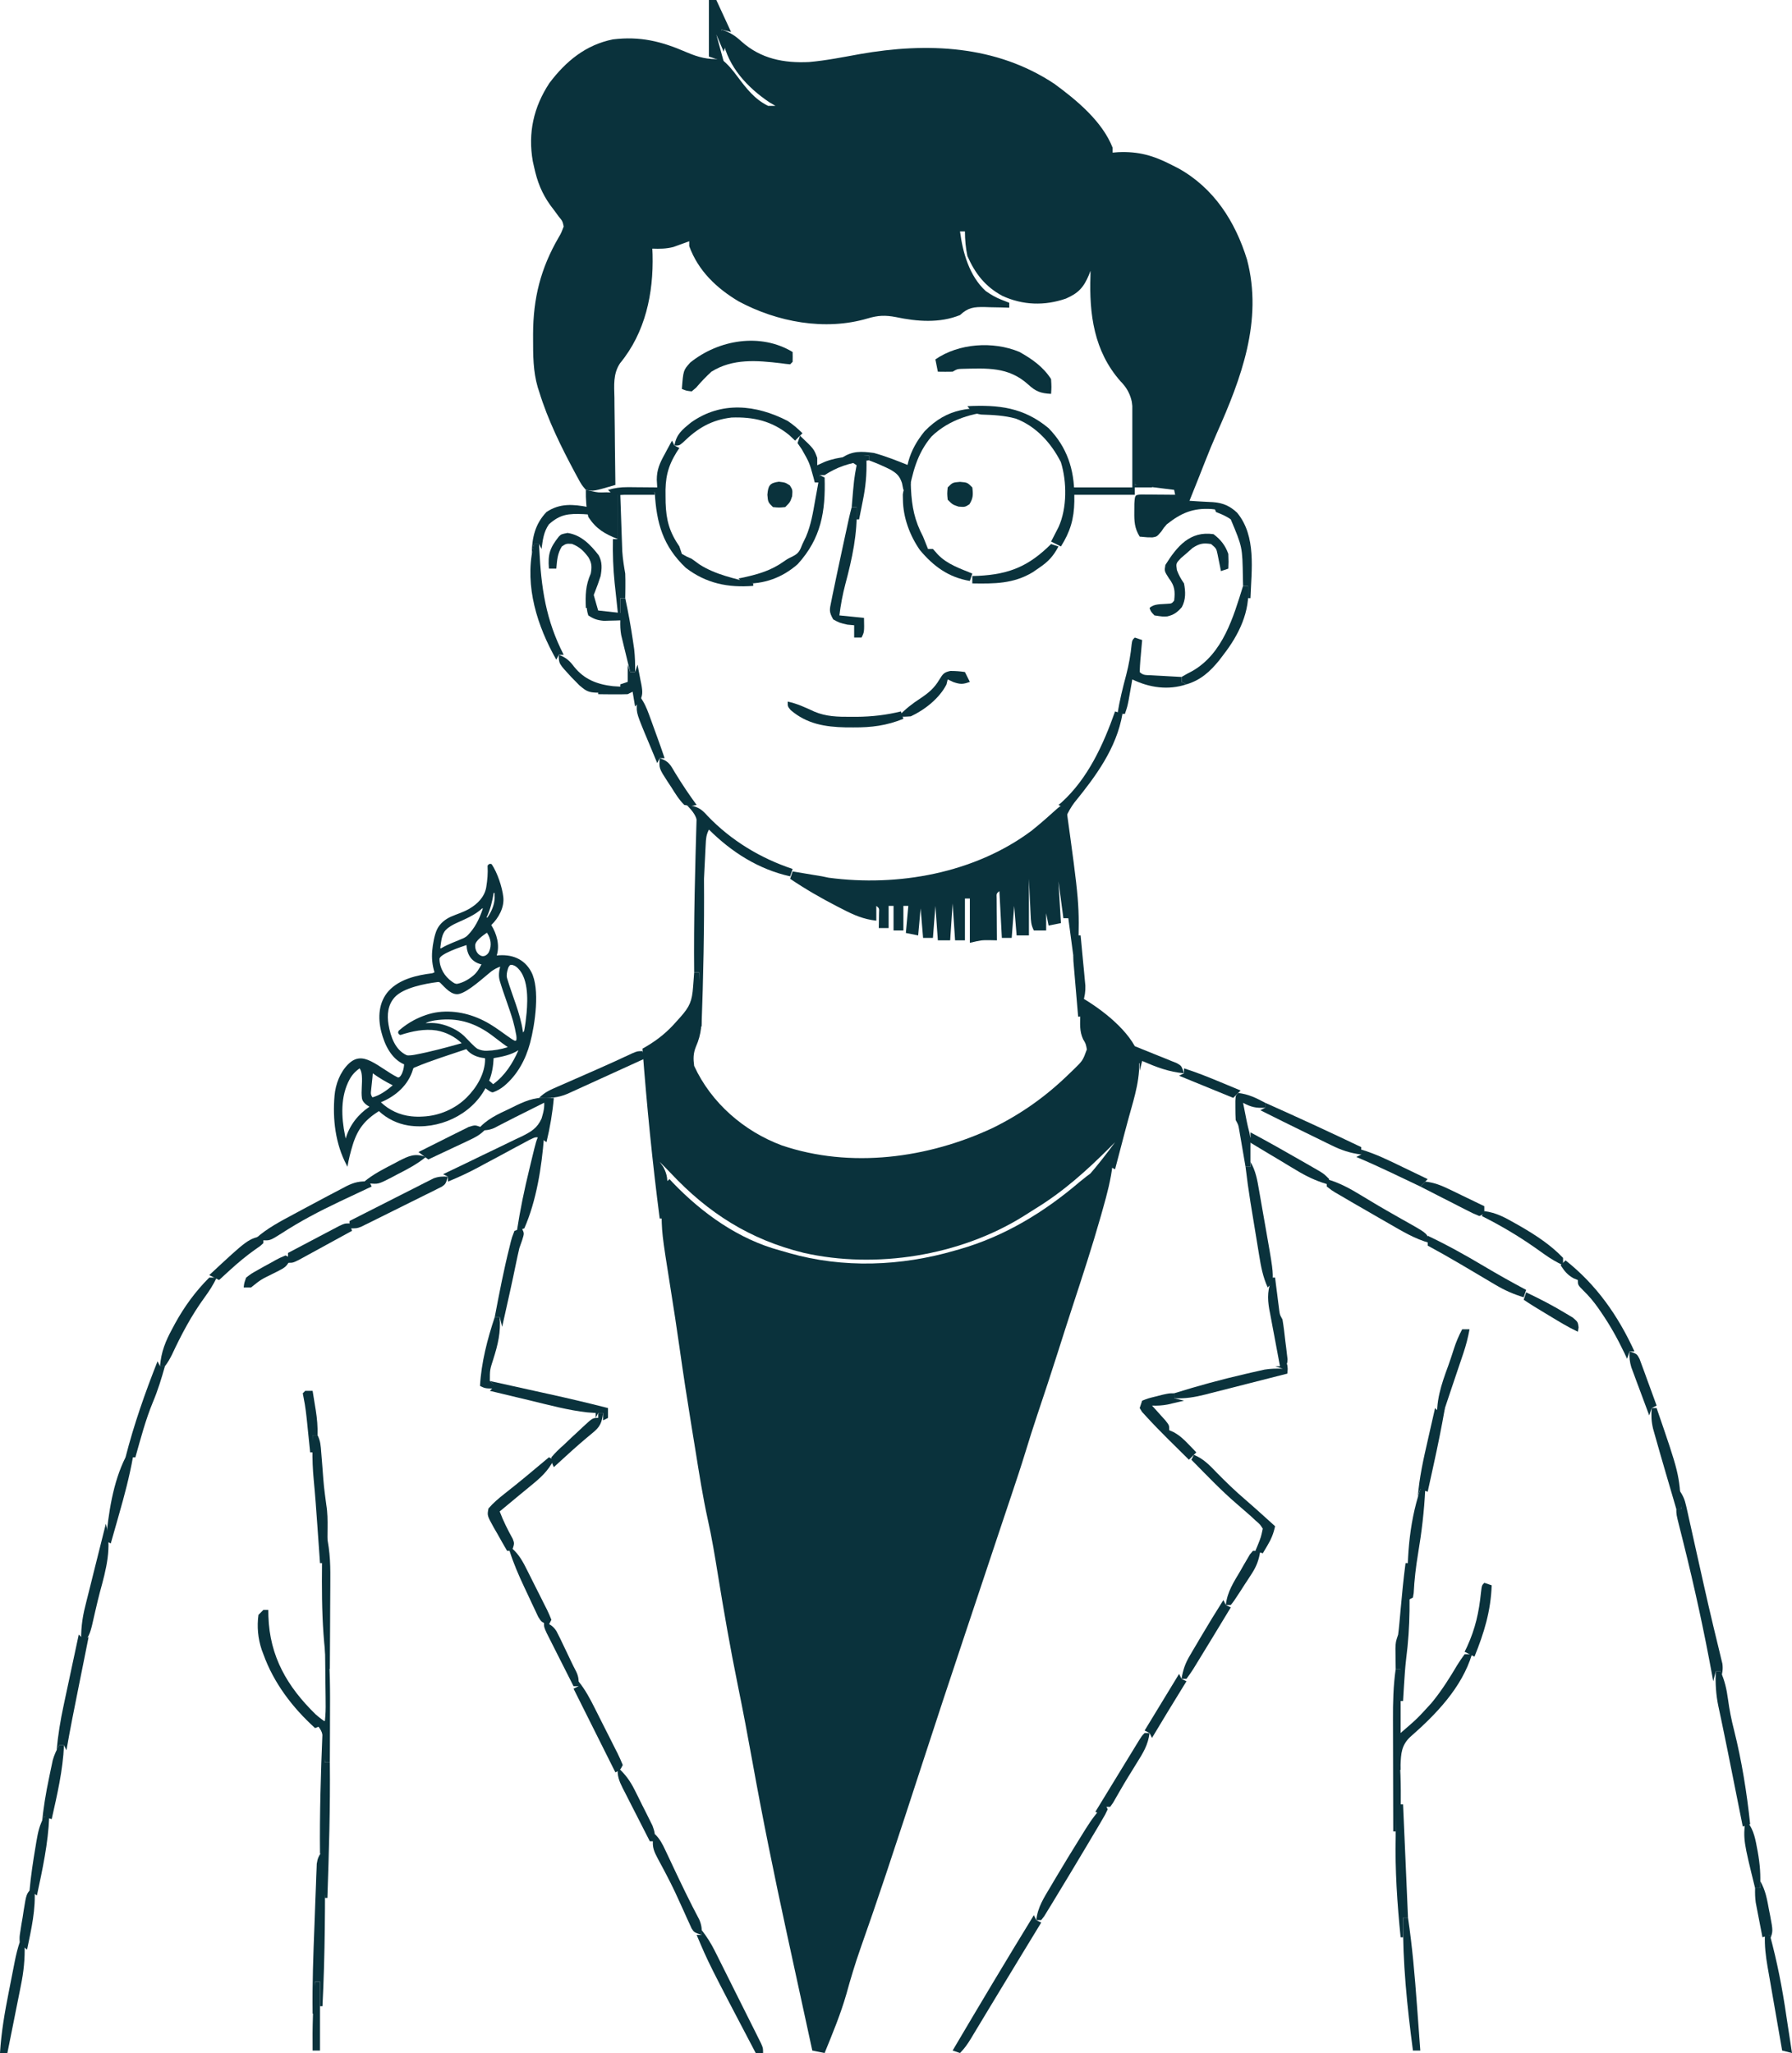<?xml version="1.0" encoding="UTF-8"?>
<!DOCTYPE svg PUBLIC "-//W3C//DTD SVG 1.1//EN" "http://www.w3.org/Graphics/SVG/1.1/DTD/svg11.dtd">
<!-- Creator: CorelDRAW -->
<svg xmlns="http://www.w3.org/2000/svg" xml:space="preserve" width="100%" height="100%" version="1.1" shape-rendering="geometricPrecision" text-rendering="geometricPrecision" image-rendering="optimizeQuality" fill-rule="evenodd" clip-rule="evenodd"
viewBox="0 0 75833.3 86875"
 xmlns:xlink="http://www.w3.org/1999/xlink"
 xmlns:xodm="http://www.corel.com/coreldraw/odm/2003">
 <g id="Layer_x0020_1">
  <path fill="#0A323C" fill-rule="nonzero" d="M30520.8 1250c357.5,108.3 589.4,258.5 859.4,507.8 817.3,731.5 1790.8,918.3 2858.4,867.3 722.3,-62.9 1436.9,-208.1 2149.7,-336.3 2844.5,-499.7 5764.5,-380.7 8230.4,1258.5 940.9,688 2030.1,1589.3 2464.6,2702.6 0,68.7 0,137.5 0,208.3 113.7,-9.1 113.7,-9.1 229.5,-18.3 874.8,-39.3 1495.9,141.9 2270.5,539.2 91.5,46.5 182.9,92.9 277.1,140.8 1506.6,833.5 2413.7,2250.8 2911.5,3867.6 679,2581.1 -249.8,5031.7 -1284.2,7354.9 -172.9,392.8 -334.6,789.4 -491.7,1188.7 -23.7,60.3 -47.6,120.5 -72.2,182.6 -65,164.8 -129.9,329.6 -194.7,494.5 -82.3,206.3 -164.8,412.4 -247.4,618.5 -33,82.5 -66.1,165.1 -100.1,250.2 -22.8,57.1 -45.6,114.2 -69.2,172.9 -171.9,0 -343.7,0 -520.8,0 -34.4,-171.9 -68.7,-343.7 -104.2,-520.8 -550,-68.7 -1100,-137.5 -1666.7,-208.3 -5.1,-249.6 -10.2,-499.3 -15.4,-756.5 -5.7,-242.7 -11.7,-485.4 -17.6,-728.1 -4.1,-168.2 -7.6,-336.3 -10.9,-504.6 -4.8,-242.4 -10.8,-484.6 -17.1,-726.9 -1.8,-112.2 -1.8,-112.2 -3.6,-226.7 -16.9,-579.5 -114.4,-1015.6 -534.3,-1438.8 -1130.7,-1277.3 -1332.3,-2843.5 -1276,-4472.7 0,-68.7 0,-137.5 0,-208.3 -20.4,55.3 -40.8,110.6 -61.9,167.6 -228,538.7 -443,776.6 -979.8,1010.4 -900.3,311.1 -1823,282.8 -2689.6,-117.2 -717.5,-389.6 -1147.3,-934.5 -1477.1,-1685.8 -72.7,-349.1 -102.6,-685.5 -104.2,-1041.7 -68.7,0 -137.5,0 -208.3,0 115.6,901.5 399.1,1896.1 1089.7,2525.2 220.7,152.8 413.2,268 661.5,365.4 109.6,42.9 219.2,85.9 332.1,130.2 0,68.7 0,137.5 0,208.3 -115.5,-3.6 -230.9,-7.3 -349.9,-10.9 -152.5,-3 -304.9,-5.9 -457.4,-8.7 -76,-2.6 -152,-5.2 -230.3,-7.9 -455.8,-6.1 -699.4,15.5 -1045.7,340 -863.5,349.1 -1819.4,273.9 -2714.8,84.6 -453.9,-85.6 -756.1,-73.3 -1197.9,58.7 -1804.9,533.6 -3829.8,148.6 -5453.7,-723 -935.6,-556.3 -1712.2,-1295.1 -2091.9,-2336.9 0,-68.7 0,-137.5 0,-208.3 -60.4,22.6 -120.8,45.1 -183.1,68.3 -81.4,29.1 -162.7,58 -246.6,88 -79.8,28.9 -159.5,58 -241.7,87.9 -305.1,78.3 -577.4,79.3 -891.2,68.3 5.4,119.5 5.4,119.5 10.9,241.3 41.8,1650.1 -300.5,3300.9 -1375.8,4608.4 -302.2,452.5 -249.5,942 -238.3,1467.8 0.9,158.2 0.9,158.2 1.9,319.7 2.3,335.4 7.5,670.6 12.8,1006 2,228 3.9,456.1 5.7,684 4.6,557.7 11.6,1115.2 20.3,1672.8 -925.2,270.4 -925.2,270.4 -1250,208.3 -181,-211.1 -181,-211.1 -345,-514.4 -30.1,-54.9 -60.2,-109.9 -91.1,-166.6 -597.2,-1113.3 -1174.1,-2274.6 -1543,-3485.7 -18.1,-55.4 -36.3,-110.9 -55.1,-168 -199.3,-677.8 -199.2,-1363.3 -198.9,-2065.1 0,-64.6 -0.1,-129.2 -0.2,-195.7 4.7,-1513.9 319.1,-2772.8 1081.3,-4085.6 107.9,-184.3 107.9,-184.3 214.6,-464.7 -50.5,-227.6 -50.5,-227.6 -208.3,-416.7 -55.7,-76.5 -111.5,-153.1 -168.9,-232 -62.5,-82.4 -124.9,-164.9 -189.3,-249.8 -363.3,-511.5 -550.4,-992.2 -683.5,-1601.6 -18.9,-84.1 -37.9,-168.1 -57.4,-254.7 -211.5,-1202.8 33.2,-2296.1 702,-3313 696.3,-923.5 1535.7,-1616.7 2688.7,-1849 1150.7,-138.3 2035.9,77.7 3096.7,536.9 535.9,229.7 906.3,321.1 1486.7,296.5 289.2,224.1 471.1,454.4 689.3,745.8 371.1,494 724.1,954.6 1289.9,1233.3 103.1,0 206.2,0 312.5,0 -83.7,-49.4 -167.6,-98.9 -253.9,-149.8 -934.6,-626.8 -1736.7,-1493.3 -1966.1,-2610.6 -25.6,-155.9 -50.2,-312.2 -71.7,-468.7z"/>
  <path fill="#0A323C" fill-rule="nonzero" d="M46770.8 49166.7c103.1,34.4 206.3,68.7 312.5,104.1 -72.5,644.7 -233.7,1251.5 -410.2,1875 -31.7,112.6 -63.3,225.2 -96,341.1 -359.2,1263 -767.7,2509.9 -1176.5,3757.4 -213.1,650.9 -420.9,1303.5 -628.5,1956.1 -283.5,889.4 -573.7,1776.2 -872.8,2660.4 -178.9,530.9 -346.6,1064.6 -510.1,1600.5 -182.3,594.8 -378.5,1184.6 -576.7,1774.2 -40.2,120.3 -80.5,240.5 -120.7,360.8 -87,260 -174.1,519.9 -261.1,779.9 -145,433.1 -289.6,866.5 -434,1299.9 -25.2,75.6 -50.4,151.1 -76.3,229.1 -78,234.3 -156.1,468.5 -234.1,702.8 -595.2,1786.3 -595.2,1786.3 -872.4,2614.1 -609.1,1819.2 -1209.9,3640.9 -1803.5,5465.2 -479.9,1474.9 -961.5,2949.1 -1451.9,4420.6 -25.6,76.9 -51.1,153.7 -77.6,233 -348.1,1044.1 -706.3,2084.2 -1072.3,3122.1 -221,631.8 -413.1,1266.5 -590,1911.8 -244.7,854.5 -587.5,1677.8 -922.8,2500 -171.9,-34.4 -343.7,-68.7 -520.8,-104.2 -347.8,-1597.1 -695,-3194.3 -1041.7,-4791.7 -17.7,-81.7 -35.5,-163.4 -53.7,-247.6 -520.3,-2397.7 -1010.3,-4798.7 -1444.4,-7213.4 -192.6,-1070.6 -395,-2138.1 -612.7,-3203.9 -318.1,-1558.8 -590.7,-3123.2 -844.9,-4693.7 -125.5,-773.7 -251.8,-1544.4 -423.2,-2309.5 -214.7,-972.9 -366.6,-1956.8 -525.1,-2940.1 -53.7,-332.7 -108.1,-665.4 -162.5,-998.1 -181.8,-1116.1 -354.4,-2233 -511.7,-3352.8 -118.3,-842 -249.2,-1681.8 -382.7,-2521.4 -370.6,-2333.3 -370.6,-2333.3 -377.6,-3385.4 -2.2,-83.1 -4.3,-166.1 -6.5,-251.8 -0.6,-79.8 -1.1,-159.6 -1.7,-241.9 -0.9,-71.5 -2,-143.2 -2.9,-217 47.9,-251.1 157.9,-344.6 349.6,-506.9 66.7,72.1 66.7,72.1 134.7,145.6 1246.3,1300.3 2794.6,2406.7 4552.8,2875.2 122.5,35.4 245,70.9 367.4,106.5 2299.1,656.6 4737.8,560 7028.4,-106.5 58.4,-16.5 116.9,-33 177.2,-49.9 1911,-546.9 3593.4,-1569.5 5097.9,-2855.9 526.3,-427.5 526.3,-427.5 870.7,-427.5 68.7,-137.5 137.5,-275 208.3,-416.7z"/>
  <path fill="#0A323C" fill-rule="nonzero" d="M29375 41145.8c68.7,0 137.5,0 208.3,0 26.8,399.2 49.6,798.5 71.7,1197.9 7.5,112.3 15.1,224.5 22.9,340.2 31.5,606.1 15.2,1059.6 -231.1,1616 -112.7,280.8 -110.8,507 -71.9,804.2 720.4,1565.9 2109.4,2769.3 3710.1,3364.5 2909.2,986.9 6186.4,546.1 8931.7,-741.4 1221.2,-603.2 2248,-1334.3 3224.1,-2284.6 69.4,-66.5 138.6,-132.9 210,-201.5 369.2,-362.5 369.2,-362.5 543.2,-835.3 -45.3,-238.4 -45.3,-238.4 -159.9,-429.7 -157.7,-339.8 -127.1,-664.1 -118,-1033.5 0.9,-72.6 1.9,-145.3 2.8,-220.1 2.5,-178.4 6.3,-356.8 10.2,-535.1 886.7,512.2 2115.1,1447.4 2460.9,2454.4 99.6,913.1 -174.9,1755 -417.9,2626.1 -120.7,438.6 -235.1,879.1 -350.3,1319.3 -45,171.3 -90,342.6 -135.1,513.9 -33.1,126.1 -66.1,252 -99.3,378 -137.5,-68.7 -275,-137.5 -416.7,-208.3 -21.5,64.5 -43,128.9 -65.1,195.3 -200.3,309.6 -420.9,339.1 -768.2,429.7 37.9,-43 75.7,-85.9 114.8,-130.2 401.6,-461.3 773.9,-938.9 1135.2,-1432.3 -72.3,72.6 -144.5,145.3 -218.9,220.1 -977,975.3 -1953,1855 -3132.9,2579.9 -181.3,111.3 -360.2,225.7 -539.3,340.4 -2675.9,1664.9 -6227.5,2236.5 -9292.4,1540.6 -2276.7,-562.3 -4034.4,-1679.7 -5630.2,-3382.4 -149.6,-158.1 -302.6,-312 -457.1,-465.3 77.4,109.6 77.4,109.6 156.3,221.4 176.5,338.1 182.5,548.7 156.3,924.5 -34.4,0 -68.8,0 -104.2,0 -34.4,412.5 -68.8,825 -104.2,1250 -34.4,0 -68.7,0 -104.2,0 -310.9,-2391.5 -545.9,-4783 -729.2,-7187.5 53,-30.1 105.9,-60.2 160.5,-91.3 511.5,-303.1 902.4,-626.5 1291.4,-1074.1 50,-55.6 100,-111.1 151.5,-168.2 401.8,-450.6 494,-685.3 538.5,-1283.5 8.7,-114.2 17.5,-228.2 26.5,-345.9 9.5,-131.8 9.5,-131.8 19.2,-266.1z"/>
  <path fill="#0A323C" fill-rule="nonzero" d="M45104.2 34062.5c578.7,4185.5 578.7,4185.5 520.8,6250 -103.1,51.5 -103.1,51.5 -208.3,104.2 -68.7,-515.6 -137.5,-1031.3 -208.3,-1562.5 -68.7,0 -137.5,0 -208.3,0 -68.8,-515.6 -137.5,-1031.3 -208.3,-1562.5 51.6,876.5 51.6,876.5 104.2,1770.8 -171.9,34.4 -343.7,68.7 -520.8,104.2 -34.4,-171.9 -68.8,-343.8 -104.2,-520.9 0,240.6 0,481.3 0,729.2 -171.9,0 -343.7,0 -520.8,0 -119.5,-238.9 -124.7,-395.7 -137.1,-661.7 -4.1,-79.8 -8,-159.7 -12.1,-241.9 -6.8,-152.2 -6.8,-152.2 -13.5,-307.4 -22.6,-483.4 -22.6,-483.4 -45.6,-976.5 0,790.6 0,1581.2 0,2395.8 -171.9,0 -343.7,0 -520.8,0 -51.6,-618.7 -51.6,-618.7 -104.2,-1250 -34.4,446.9 -68.7,893.7 -104.2,1354.2 -137.5,0 -275,0 -416.7,0 -34.4,-653.1 -68.7,-1306.3 -104.2,-1979.2 -125.5,102.5 -125.5,102.5 -116,297.7 0.6,82.3 1.1,164.7 1.7,249.6 0.4,89 0.7,177.9 1,269.6 0.9,93.5 1.8,187 2.7,283.3 0.4,94 0.9,187.9 1.4,284.7 1.2,232.8 2.9,465.6 5.1,698.5 -92.4,-2.2 -184.8,-4.3 -280,-6.5 -377.1,-3.1 -377.1,-3.1 -865.8,110.6 0,-618.7 0,-1237.5 0,-1875 -68.7,0 -137.5,0 -208.3,0 0,584.4 0,1168.8 0,1770.9 -137.5,0 -275,0 -416.7,0 -51.6,-773.5 -51.6,-773.5 -104.2,-1562.5 -34.4,515.6 -68.7,1031.3 -104.2,1562.5 -171.9,0 -343.7,0 -520.8,0 -34.4,-481.3 -68.7,-962.5 -104.2,-1458.3 -34.4,446.9 -68.7,893.7 -104.1,1354.2 -137.5,0 -275,0 -416.7,0 -51.6,-618.8 -51.6,-618.8 -104.2,-1250 -34.4,378.1 -68.7,756.2 -104.1,1145.8 -171.9,-34.4 -343.8,-68.7 -520.9,-104.2 34.4,-378.1 68.8,-756.3 104.2,-1145.8 -68.7,0 -137.5,0 -208.3,0 0,343.7 0,687.5 0,1041.7 -137.5,0 -275,0 -416.7,0 0,-343.7 0,-687.5 0,-1041.7 -68.7,0 -137.5,0 -208.3,0 0,309.4 0,618.7 0,937.5 -137.5,0 -275,0 -416.7,0 1.3,-58.9 2.4,-117.9 3.7,-178.6 0.9,-76.4 1.9,-152.8 2.8,-231.6 1.3,-76 2.5,-152.2 3.7,-230.6 11.3,-194.3 11.3,-194.3 -114.4,-296.7 0,206.3 0,412.5 0,625 -540.7,-57.9 -952.2,-239.1 -1432.3,-488.3 -109.5,-55.7 -109.5,-55.7 -221.3,-112.7 -686.7,-353.7 -1351.7,-737.4 -1992.3,-1169.8 51.6,-154.7 51.6,-154.7 104.2,-312.5 457.8,76.3 457.8,76.3 915.5,152.6 165.5,27.6 165.5,27.6 334.5,55.7 91.1,19.1 182.4,38.1 276.3,57.8 2931.7,389.9 6165.6,-188.9 8573.9,-1980.6 307.9,-245.4 604.3,-501.2 895.6,-765.9 370.5,-332.1 370.5,-332.1 566.8,-332.1z"/>
  <path fill="#0A323C" fill-rule="nonzero" d="M43136.4 14890.6c532.2,295.8 1011.3,632.2 1342.8,1151.1 19.5,338.5 19.5,338.5 0,625 -440.8,-21.6 -651.2,-101.5 -976.5,-403.7 -837.9,-751.1 -1737.3,-677.6 -2808.9,-654.8 -185.7,7.5 -185.7,7.5 -381.3,120.9 -208.3,4.1 -416.8,4.4 -625,0 -34.4,-171.9 -68.7,-343.8 -104.2,-520.9 982.5,-676.9 2427.2,-785.4 3553,-317.8z"/>
  <path fill="#0A323C" fill-rule="nonzero" d="M33541.7 14895.8c4.5,138.9 4.2,277.8 0,416.7 -34.4,34.4 -68.7,68.7 -104.2,104.1 -130.7,-9.8 -260.9,-26.3 -390.6,-45.6 -1023.4,-120.3 -2035,-208.2 -2942.7,358.1 -232.5,214.8 -442.9,434 -647,675.8 -92.3,78 -92.3,78 -186.3,157.5 -232,-28.1 -232,-28.1 -416.7,-104.2 62,-790.1 62,-790.1 357.7,-1118.5 1201.8,-968.1 2976.5,-1265.4 4329.8,-444z"/>
  <path fill="#0A323C" fill-rule="nonzero" d="M48289.8 20925.7c69.3,0.6 138.5,1.1 209.9,1.7 74.9,0.3 149.8,0.6 226.9,1 117.9,1.3 117.9,1.3 238.2,2.6 79.1,0.5 158,0.9 239.5,1.5 195.8,1.3 391.6,3 587.4,5.1 34.4,68.7 68.7,137.5 104.2,208.3 248.3,32.5 486.2,53.3 735.6,65.1 103.7,6.1 103.7,6.1 209.4,12.2 171,9.8 342.2,18.4 513.3,26.9 51.6,154.7 51.6,154.7 104.2,312.5 -63.1,-7.3 -126.3,-14.6 -191.3,-22 -780.5,-50.6 -1281.2,164.8 -1892.1,647 -131.5,150.8 -131.5,150.8 -227.9,299.5 -188.7,221.3 -188.7,221.3 -374.7,253.4 -204.7,0.4 -204.7,0.4 -543.2,-32.1 -220.3,-359.6 -233.4,-643.9 -227.9,-1061.3 0.7,-111 1.4,-222.1 2.1,-336.5 23.7,-366.1 23.7,-366.1 286.5,-385z"/>
  <path fill="#0A323C" fill-rule="nonzero" d="M28437.5 18645.8c34.4,68.8 68.7,137.5 104.2,208.3 68.7,34.4 137.5,68.7 208.3,104.2 -36.9,55.1 -73.7,110.1 -111.7,166.9 -390.4,631.2 -493.1,1121.8 -474.3,1858 1,96 2.2,192 3.2,291 24.2,741.8 161.3,1234.7 582.7,1850.8 34.4,103.1 68.7,206.3 104.2,312.5 195.7,113.3 195.7,113.3 416.7,208.3 110.9,80 221.6,160.3 332.1,240.8 677.8,435.6 1500.9,596.6 2272.1,800.9 0,34.4 0,68.7 0,104.1 -1061.5,84.7 -1990.2,-102.2 -2851.6,-761.7 -969.3,-917.9 -1244.4,-1892.6 -1315.1,-3196.7 -52.6,4.3 -105.1,8.5 -159.3,12.9 -237.6,18.5 -475.3,35.4 -713.1,52.2 -82.7,6.7 -165.4,13.5 -250.6,20.3 -79.3,5.4 -158.5,10.7 -240.1,16.4 -73.1,5.4 -146.1,10.8 -221.5,16.5 -186.3,-14.1 -186.3,-14.1 -394.6,-222.4 281.5,-79.2 529.9,-116.7 822,-114.4 73.9,0.4 147.7,0.7 223.7,1 76,0.8 152,1.8 230.3,2.7 77.6,0.4 155.2,0.9 235.2,1.4 190.7,1.2 381.4,3.1 572.1,5.1 -6.5,-106.5 -12.9,-212.9 -19.6,-322.7 0,-424.1 128.7,-712 332.1,-1077.1 44.7,-84.4 44.7,-84.4 90.3,-170.6 72.7,-137 147.3,-273 222.2,-408.8z"/>
  <path fill="#0A323C" fill-rule="nonzero" d="M61979.2 70000c103.1,0 206.2,0 312.5,0 -436,1426.6 -1522.9,2544.5 -2623.7,3509.2 -360.8,346.8 -383.2,698.4 -399.9,1184.5 0.9,66.7 1.9,133.4 2.8,202.2 -34.4,0 -68.7,0 -104.2,0 -34.4,859.4 -68.7,1718.8 -104.2,2604.2 -34.4,0 -68.7,0 -104.2,0 -2.4,-757.9 -4.3,-1515.9 -5.4,-2273.9 -0.5,-352.1 -1.3,-704.1 -2.4,-1056.1 -1.1,-340.4 -1.8,-680.8 -2.1,-1021.3 -0.2,-129.1 -0.5,-258.3 -1.1,-387.5 -3,-719.7 12.8,-1423.2 115.2,-2136.3 68.7,0 137.5,0 208.3,0 0,893.7 0,1787.5 0,2708.3 696,-599.7 696,-599.7 1295.6,-1256.5 57.1,-70.2 57.1,-70.2 115.3,-141.8 368.7,-464.7 682.6,-964.5 984.3,-1474.7 96.5,-158.7 204,-310.3 313.1,-460.4z"/>
  <path fill="#0A323C" fill-rule="nonzero" d="M40937.5 17187.5c1320.1,-64.2 2378.2,49.3 3436.7,931.3 781.7,801.5 1084.6,1743 1088.1,2838.2 0.5,130.7 0.5,130.7 1.1,264.2 -13.7,736.5 -171.3,1273.9 -567.6,1903.7 -137.5,-68.7 -275,-137.5 -416.7,-208.3 28.8,-55.3 57.7,-110.6 87.5,-167.6 37.7,-73.6 75.4,-147.2 114.4,-223 37.4,-72.5 74.9,-145 113.4,-219.7 364.4,-801.9 358,-1921.8 99,-2752.3 -409.8,-805.9 -1045.8,-1513.9 -1905.1,-1839.3 -481.5,-135 -969.3,-157 -1467.3,-172.5 -304.6,-47.5 -397,-116.1 -583.5,-354.8z"/>
  <path fill="#0A323C" fill-rule="nonzero" d="M71041.7 63020.8c186.3,279.4 247.9,412.5 317.7,725.7 28.2,124.6 28.2,124.6 57.1,251.8 19.7,90.1 39.4,180.1 59.8,272.9 21.2,94.1 42.3,188.1 64.2,285.1 68.8,306.1 136.6,612.5 204.4,918.8 70,313.9 140.3,627.7 210.6,941.6 46.5,207.9 92.9,415.8 139.3,623.9 131.9,590.2 267.2,1179.5 408.2,1767.6 15.3,63.9 30.5,127.8 46.3,193.7 68.1,285.6 137,570.9 207.4,855.9 23.2,97.4 46.3,194.8 70.3,295.2 20.1,82.1 40.2,164.2 60.8,248.7 31.7,243.2 -0.3,408.1 -75.1,639.9 0,-103.1 0,-206.3 0,-312.5 -68.7,0 -137.5,0 -208.3,0 -34.4,137.5 -68.8,275 -104.2,416.7 -14.1,-77.6 -28,-155.3 -42.5,-235.3 -345.1,-1890.5 -752.6,-3758 -1218.2,-5622.7 -30,-120.4 -30,-120.4 -60.6,-243.2 -37.8,-151.3 -75.8,-302.3 -114.2,-453.3 -127,-505.9 -127,-505.9 -127,-737.1 68.7,0 137.5,0 208.3,0 -34.4,-275 -68.7,-550 -104.2,-833.3z"/>
  <path fill="#0A323C" fill-rule="nonzero" d="M51354.2 22604.2c302.7,229.1 498.5,475 625,833.3 13,338.5 13,338.5 0,625 -103.1,34.4 -206.3,68.7 -312.5,104.1 -12.6,-65.2 -25.2,-130.5 -38.2,-197.7 -17.5,-85.2 -34.9,-170.3 -52.9,-258 -16.9,-84.6 -33.9,-169.2 -51.3,-256.3 -52.1,-244.9 -52.1,-244.9 -274.3,-433.8 -341.3,-52.3 -486.3,-21.9 -780.4,164 -122.9,108.9 -122.9,108.9 -248.2,220.2 -83.5,71.3 -167.1,142.5 -253.1,216.1 -205.8,220.2 -205.8,220.2 -164.4,502.1 81,222 170,371.3 300.3,564.4 69.1,348 79.3,685.3 -91.2,1003.4 -186.7,214.8 -339.1,330.5 -619.3,393 -194.6,9.8 -194.6,9.8 -539.6,-42.3 -149.8,-156.2 -149.8,-156.2 -208.3,-312.5 188.7,-188.7 492.1,-153.3 748.7,-179.1 190.5,-10.5 190.5,-10.5 292.9,-133.5 46.9,-402.9 22.3,-627.3 -221.3,-943.9 -195.3,-306.1 -195.3,-306.1 -149.7,-566.5 491.1,-786.1 1042.8,-1449.5 2037.7,-1302.1z"/>
  <path fill="#0A323C" fill-rule="nonzero" d="M29062.5 34062.5c422.6,52.7 600.8,143 879,462.3 993,1039.7 2239.1,1792.3 3600.2,2246 -51.6,154.7 -51.6,154.7 -104.2,312.5 -1336.3,-295.6 -2475.6,-1022.4 -3437.5,-1979.2 -116.5,232.9 -124.4,380.1 -137.1,638.9 -4.4,83.9 -8.7,167.8 -13.2,254.3 -6.1,131.6 -6.1,131.6 -12.4,265.7 -6.8,132.7 -6.8,132.7 -13.7,268.1 -11.1,218.8 -21.8,437.6 -32,656.4 -68.7,34.4 -137.5,68.7 -208.3,104.2 -1.5,-119 -1.5,-119 -2.9,-240.3 -4.7,-296.2 -11,-592.2 -18.7,-888.2 -2.9,-127.7 -5.1,-255.6 -6.6,-383.3 -2.3,-184.5 -7.1,-368.7 -12.5,-553.1 -2.2,-110.7 -4.4,-221.5 -6.6,-335.6 -72.3,-390.9 -206.5,-540.7 -473.5,-828.5z"/>
  <path fill="#0A323C" fill-rule="nonzero" d="M43750 81041.7c51.5,103.1 51.5,103.1 104.2,208.3 68.7,34.4 137.5,68.7 208.3,104.2 -52.4,85.9 -52.4,85.9 -105.7,173.7 -138.9,227.9 -277.7,455.9 -416.6,683.9 -96.8,158.9 -193.5,317.8 -290.4,476.7 -336.7,552.8 -672.7,1105.9 -1007.1,1660.1 -161.1,266.9 -322.4,533.7 -483.7,800.5 -78.9,130.6 -157.5,261.1 -236.1,391.9 -110.7,184 -221.9,367.8 -333,551.6 -33,55.1 -66,110.3 -100.1,167.1 -140.9,232.2 -271.6,422.3 -464.7,615.4 -103.1,-34.4 -206.3,-68.7 -312.5,-104.2 1131.5,-1918.7 2273.3,-3830 3437.5,-5729.1z"/>
  <path fill="#0A323C" fill-rule="nonzero" d="M72604.2 70729.2c68.7,0 137.5,0 208.3,0 174.9,392.9 255.4,752.8 312.5,1178.3 60.2,446 144.4,872.7 256.8,1307.5 327.2,1306.1 538.7,2634.8 680.7,3972.5 -154.7,51.5 -154.7,51.5 -312.5,104.2 -33.5,-167.5 -67,-335.1 -100.6,-502.6 -30,-150 -60,-300 -90,-450 -83,-414.9 -165.9,-829.7 -248.5,-1244.6 -212,-1063.4 -212,-1063.4 -431.2,-2125.3 -19.6,-93.7 -39.1,-187.5 -59.2,-284.2 -34.4,-164.6 -69.4,-329.1 -105.2,-493.3 -102.9,-496.5 -125.4,-955.2 -111.1,-1462.5z"/>
  <path fill="#0A323C" fill-rule="nonzero" d="M36041.7 21458.3c68.7,0 137.5,0 208.3,0 43.9,1119.8 -191.4,2190.9 -478.2,3266.1 -115.7,438.1 -194.6,867.4 -250.9,1317.2 343.7,34.4 687.5,68.8 1041.7,104.2 13,599 13,599 -104.2,833.3 -103.1,0 -206.2,0 -312.5,0 0,-171.9 0,-343.7 0,-520.8 -94.6,-8.5 -189.1,-17.2 -286.5,-26.1 -338.5,-78.1 -338.5,-78.1 -599,-221.3 -188.2,-329.5 -155.6,-407.3 -81.8,-769.5 20.4,-102.3 40.9,-204.6 62,-309.9 23.7,-112.2 47.4,-224.4 71.9,-339.9 24.9,-120.1 49.8,-240.1 74.7,-360.2 66.1,-316.8 134,-633.2 202.3,-949.5 42.5,-196.5 84.7,-393 126.9,-589.4 223,-1036.8 223,-1036.8 325.3,-1434.2z"/>
  <path fill="#0A323C" fill-rule="nonzero" d="M13645.8 78333.3c34.4,0 68.7,0 104.2,0 11.7,2190.4 7.5,4374.4 -104.2,6562.5 -34.4,0 -68.7,0 -104.2,0 0,-343.7 0,-687.5 0,-1041.7 -68.7,0 -137.5,0 -208.3,0 0,446.9 0,893.7 0,1354.2 -34.4,0 -68.7,0 -104.2,0 -17.6,-1245.2 28.5,-2487.8 77.6,-3731.9 13.6,-353.3 26,-706.7 38.3,-1060 8.8,-224.9 17.6,-449.9 26.5,-674.8 3.5,-105.5 7,-210.9 10.6,-319.6 4.1,-97.5 8.3,-195 12.6,-295.4 3.2,-85.5 6.5,-171.1 9.9,-259.3 34.8,-234.4 88.2,-355.2 241.3,-534.1z"/>
  <path fill="#0A323C" fill-rule="nonzero" d="M34687.5 20104.2c68.7,34.4 137.5,68.7 208.3,104.2 43.7,1437.5 -146.7,2573.2 -1138.5,3663.7 -650.4,574.3 -1442.4,862.2 -2299,815.4 -68.7,-68.8 -137.5,-137.5 -208.3,-208.3 80.5,-16.6 161.1,-33 244.2,-50 623.1,-139.7 1135.6,-290.8 1660.1,-660 179.1,-123.3 179.1,-123.3 403.2,-232.4 257.7,-132.9 292.4,-248.3 400.8,-515.9 48.9,-101.8 97.7,-203.5 148.1,-308.4 215.3,-501.5 298.2,-1025 392.3,-1560.1 27.6,-151.5 27.6,-151.5 55.9,-306.1 45,-247.2 89.3,-494.5 132.8,-742z"/>
  <path fill="#0A323C" fill-rule="nonzero" d="M11145.8 68125c68.7,0 137.5,0 208.3,0 1.5,90.7 3,181.6 4.5,275.1 55.9,1693.1 792.8,2968 1995.8,4142.2 160.6,142.4 317.5,261.9 499.7,374.4 -171.9,68.7 -343.7,137.5 -520.8,208.3 -950.1,-856.9 -1753.6,-1912.2 -2187.5,-3125 -34.9,-92.3 -34.9,-92.3 -70.4,-186.3 -160,-476.8 -207.1,-981.1 -137.9,-1480.3 68.7,-68.7 137.5,-137.5 208.3,-208.3z"/>
  <path fill="#0A323C" fill-rule="nonzero" d="M24791.7 20729.2c79.1,17.2 158.2,34.4 239.7,52.1 287.9,62.2 287.9,62.2 613.2,52.1 292.9,0 292.9,0 501.3,104.2 0,618.7 0,1237.5 0,1875 -561.1,-224.5 -918.1,-429.4 -1250,-937.5 -88.2,-384.1 -109.2,-752.5 -104.2,-1145.8z"/>
  <path fill="#0A323C" fill-rule="nonzero" d="M23437.5 46458.3c-57.4,638.6 -160.8,1252 -312.5,1875 -54.8,-40.7 -109.6,-81.6 -166.1,-123.5 -261.9,-117.8 -261.9,-117.8 -563.6,30 -121.9,63.5 -242.7,128.9 -362.8,195.6 -64.8,34.3 -129.5,68.5 -196.1,103.7 -207.2,110 -413,222.2 -618.9,334.6 -205,110 -410.2,219.5 -615.5,328.9 -127.6,68.1 -255,136.8 -382,205.9 -411.8,222.5 -829.2,412.2 -1261.7,591.5 0,-68.7 0,-137.5 0,-208.3 -68.7,-34.4 -137.5,-68.7 -208.3,-104.1 48.9,-23.1 97.8,-46.4 148.1,-70.2 510,-242.3 1018.3,-487.8 1525.9,-735.3 189.4,-91.9 379.3,-182.9 569.5,-273 273.9,-130 546.2,-262.9 818.4,-396.5 84.9,-39.6 169.9,-79.1 257.4,-119.8 400.3,-199.9 663.9,-346.3 850,-764.6 81.7,-280.9 135.9,-478.5 101.5,-765.6 312.5,-104.2 312.5,-104.2 416.7,-104.2z"/>
  <path fill="#0A323C" fill-rule="nonzero" d="M29479.1 34583.3c34.4,0 68.8,0 104.2,0 34.4,859.4 68.8,1718.7 104.2,2604.2 34.4,0 68.7,0 104.2,0 16,2085.7 -27.4,4165.7 -104.2,6250 -34.4,0 -68.7,0 -104.2,0 0,-756.3 0,-1512.5 0,-2291.7 -68.7,0 -137.5,0 -208.3,0 -21.9,-2188.9 41.3,-4374.8 104.1,-6562.5z"/>
  <path fill="#0A323C" fill-rule="nonzero" d="M33333.3 17812.5c238,160.4 421.4,317.2 625,520.8 -103.1,103.1 -206.2,206.3 -312.5,312.5 -81.7,-77.4 -163.2,-154.7 -247.4,-234.4 -730,-597.3 -1510.3,-776.5 -2442.6,-742.6 -851.3,101.6 -1432.7,448.3 -2039.8,1040.4 -166,144.9 -166,144.9 -374.4,144.9 76.7,-478.5 329.8,-672.3 692.2,-970.4 1284.8,-918.4 2759.9,-762.5 4099.4,-71.2z"/>
  <path fill="#0A323C" fill-rule="nonzero" d="M48020.8 26979.2c103.1,34.4 206.3,68.7 312.5,104.2 -8.7,96.6 -17.5,193.1 -26.5,292.6 -10.7,125.9 -21.5,252 -32.1,378 -5.9,63.6 -11.8,127.4 -17.7,193 -13.5,163.2 -21.2,326.9 -28,490.6 150.1,150.1 268.9,125.5 479,137.1 74.8,4.4 149.7,8.7 226.8,13.2 118,6.1 118,6.1 238.2,12.4 118.5,6.8 118.5,6.8 239.5,13.7 195.8,11.1 391.5,21.6 587.4,32 0,68.8 0,137.5 0,208.3 68.7,34.4 137.5,68.7 208.3,104.2 -776.7,258.9 -1565.5,141.3 -2291.7,-208.3 -13.9,79.1 -27.7,158.2 -41.9,239.7 -18.4,103.5 -36.9,207.1 -55.8,313.7 -18.1,102.8 -36.3,205.5 -54.9,311.3 -55.7,281.1 -55.7,281.1 -159.9,593.7 -103.1,0 -206.2,0 -312.5,0 84.3,-563.5 222.3,-1106.3 368.7,-1656.5 112.3,-434.9 187.7,-858.5 230.7,-1305.8 25.6,-162.7 25.6,-162.7 129.8,-266.9z"/>
  <path fill="#0A323C" fill-rule="nonzero" d="M29687.5 81666.7c221.6,282 397.8,561 558.3,881.3 68.7,136.7 68.7,136.7 138.9,275.9 72.8,146.2 72.8,146.2 147,295.3 50.5,100.7 100.9,201.3 152.8,305 133.4,266.5 266.3,533.3 399.2,800.2 81.8,163.9 163.9,327.5 245.9,491.1 157.7,314.1 314.8,628.3 471.7,942.7 49.2,97.9 98.3,195.7 149,296.7 44.8,90.3 89.7,180.7 135.9,273.9 39.8,79.8 79.6,159.5 120.6,241.6 84.9,196.3 84.9,196.3 84.9,404.6 -103.1,0 -206.3,0 -312.5,0 -1991.1,-3794.5 -1991.1,-3794.5 -2500,-5000 68.7,0 137.5,0 208.3,0 0,-68.7 0,-137.5 0,-208.3z"/>
  <path fill="#0A323C" fill-rule="nonzero" d="M50520.8 61562.5c404.2,163.4 667.7,439.7 963.5,748.7 392.6,401.3 790.7,785.3 1217.8,1150.2 266.3,228.9 526.9,463.5 787.4,698.7 133.7,120.6 133.7,120.6 270.2,243.7 65.6,59.3 131.1,118.4 198.5,179.5 -63.9,304.5 -159.9,540.4 -318.9,807.3 -37.8,64 -75.5,127.8 -114.4,193.7 -43.3,71.8 -43.3,71.8 -87.5,144.9 -154.7,-51.6 -154.7,-51.6 -312.5,-104.2 32.2,-77.3 64.4,-154.7 97.7,-234.4 138.5,-344.3 138.5,-344.3 214.8,-703.1 -117.8,-185.3 -117.8,-185.3 -306,-345 -68.5,-64 -136.9,-127.9 -207.5,-193.8 -194.2,-171.5 -390,-340.8 -586.7,-509.4 -677.5,-582.2 -1293.7,-1233.1 -1920.6,-1868.5 34.4,-68.7 68.7,-137.5 104.2,-208.3z"/>
  <path fill="#0A323C" fill-rule="nonzero" d="M15625 50000c51.5,103.1 51.5,103.1 104.1,208.3 -69.6,32.4 -139.3,64.8 -210.9,98.2 -327.3,153 -654,307 -980.6,461.7 -58.9,27.9 -117.9,55.7 -178.6,84.5 -850.8,403.7 -1671.6,833.5 -2461.5,1349.4 -480.2,303 -480.2,303 -851.1,273.1 -70.4,-26.2 -140.7,-52.4 -213.2,-79.4 485.2,-429.9 1039.1,-716.8 1608.1,-1022.1 101.9,-55 203.7,-110 308.7,-166.5 298.1,-160.1 596.8,-319.3 895.6,-478 79.5,-42.5 159.1,-85.1 240.9,-129 198.9,-105.9 398.6,-210.3 598.9,-313.7 56.3,-29.9 112.6,-59.8 170.5,-90.6 336.8,-170.3 592.5,-226.2 968.9,-195.8z"/>
  <path fill="#0A323C" fill-rule="nonzero" d="M59375 81145.8c68.7,0 137.5,0 208.3,0 182.1,1227.1 287.6,2454.6 377.6,3691.5 14.1,188.5 28.1,377.2 42.3,565.7 34.2,455.9 67.7,911.9 100.9,1367.8 -103.1,0 -206.3,0 -312.5,0 -246.8,-1883.5 -438.9,-3724.1 -416.7,-5625z"/>
  <path fill="#0A323C" fill-rule="nonzero" d="M46770.8 76354.2c34.4,68.7 68.7,137.5 104.2,208.3 -100.6,218.4 -100.6,218.4 -261.3,490.3 -88.9,151.5 -88.9,151.5 -179.5,306.1 -65.7,110 -131.5,219.9 -197.3,329.8 -66.3,112 -132.6,224 -198.9,335.9 -171.7,289.4 -344.6,577.8 -518.1,866.1 -100.9,167.9 -201.7,335.9 -302.4,503.9 -184.1,306.8 -369.9,612.4 -556.1,917.8 -57.1,94.4 -114.2,189.1 -173,286.3 -53,86.1 -106,172 -160.6,260.5 -46.3,75.7 -92.7,151.5 -140.5,229.5 -41.1,53.2 -82.4,106.3 -124.8,161.1 -68.7,0 -137.5,0 -208.3,0 55.4,-545.3 331.4,-958 605.4,-1419.3 75.7,-128.8 75.7,-128.8 152.9,-260 379.2,-641.1 767.6,-1276.4 1162.3,-1908 51.6,-83.1 103.1,-166.3 156.4,-251.9 249.4,-394.4 487.3,-744.3 839.7,-1056.7z"/>
  <path fill="#0A323C" fill-rule="nonzero" d="M3333.3 69166.7c68.8,68.7 137.5,137.5 208.3,208.3 68.7,-34.4 137.5,-68.7 208.3,-104.2 -30,149.9 -60,299.8 -90,449.7 -27.3,136.7 -54.6,273.3 -81.9,410 -82,410.1 -164.3,820.2 -246.9,1230.1 -180.9,899.3 -361.2,1798.1 -518.7,2701.9 -34.4,-68.8 -68.7,-137.5 -104.2,-208.3 -68.7,0 -137.5,0 -208.3,0 -34.4,68.7 -68.8,137.5 -104.2,208.3 60,-642.2 160.2,-1264.8 296.7,-1894.9 27.5,-129.8 27.5,-129.8 55.5,-262.3 58,-272.8 116.6,-545.4 175.1,-818 39.8,-186.5 79.5,-372.9 119.1,-559.4 96.6,-453.9 193.7,-907.6 291.1,-1361.2z"/>
  <path fill="#0A323C" fill-rule="nonzero" d="M20729.1 58437.5c51.6,11.5 103.1,23 156.4,34.8 481.1,107.1 962.5,213.5 1443.9,319.6 180.3,39.9 360.6,79.7 540.9,119.6 121.5,26.8 242.9,53.5 364.4,80.2 835.2,183.6 1666,379.7 2494.4,591.7 0,137.5 0,275 0,416.7 -68.7,34.4 -137.5,68.7 -208.3,104.2 0,-103.1 0,-206.3 0,-312.5 -68.7,0 -137.5,0 -208.3,0 -34.4,68.7 -68.7,137.5 -104.2,208.3 0,-68.7 0,-137.5 0,-208.3 -175.4,-12.7 -175.4,-12.7 -354.4,-25.6 -817.7,-90.9 -1614.2,-309 -2412.5,-501.7 -166.4,-39.8 -332.7,-79.4 -499.2,-119.1 -404.5,-96.5 -808.9,-193.6 -1213.1,-291.1 68.8,-68.7 137.5,-137.5 208.3,-208.3 -68.7,-68.7 -137.5,-137.5 -208.3,-208.3z"/>
  <path fill="#0A323C" fill-rule="nonzero" d="M23229.1 61666.7c68.8,34.4 137.5,68.7 208.3,104.1 -245.4,478.8 -560.2,761.6 -970,1093.8 -58,47.9 -115.9,95.8 -175.6,145.3 -115.6,95.5 -231.5,190.7 -347.5,285.6 -267.7,219.1 -533,441.1 -798.5,662.8 152.5,406.6 342.3,780.1 551.3,1159.7 73.7,194.5 73.7,194.5 -30.5,507 -68.7,0 -137.5,0 -208.3,0 -145.9,-250.2 -288.1,-502.5 -429.7,-755.2 -41.5,-71.1 -83,-142.1 -125.7,-215.2 -291.3,-526.4 -291.3,-526.4 -230.7,-824.1 205.1,-235.1 423.3,-421.5 669,-614.4 102.5,-81.5 204.9,-162.9 307.2,-244.6 53.7,-42.4 107.3,-84.9 162.5,-128.7 292,-233.5 578.2,-473.9 865,-713.9 106.7,-89.2 213.4,-178.2 320.2,-267.4 76.9,-64.3 153.9,-128.7 233.1,-194.9z"/>
  <path fill="#0A323C" fill-rule="nonzero" d="M52916.7 49166.7c222.4,375.8 289.2,767.4 361.8,1191.7 13.3,75.3 26.7,150.6 40.3,228.3 28.1,159.4 55.8,318.8 83.2,478.3 41.5,240.4 84.1,480.5 126.9,720.7 346.1,1965.8 346.1,1965.8 325.3,2485.1 -68.8,68.8 -137.5,137.5 -208.3,208.3 -203.5,-447.2 -284.8,-881.9 -361.8,-1362.7 -13.3,-80.5 -26.7,-161 -40.3,-243.9 -28,-169.9 -55.8,-339.9 -83.2,-509.9 -41.8,-257.9 -84.3,-515.7 -126.9,-773.4 -27.2,-165.8 -54.4,-331.7 -81.5,-497.5 -12.5,-76.1 -25,-152.1 -37.8,-230.6 -79.8,-494.4 -146.3,-988.9 -205.9,-1486.1 68.8,0 137.5,0 208.3,0 0,-68.7 0,-137.5 0,-208.3z"/>
  <path fill="#0A323C" fill-rule="nonzero" d="M33333.3 29687.5c402.7,87.8 750.9,249.9 1123,423.1 513.9,217.2 989.7,221.9 1539.7,221.5 83.3,0 166.6,0.1 252.3,0.1 646.1,-5.7 1247.7,-72.8 1876.7,-228 51.5,154.7 51.5,154.7 104.1,312.5 -711.1,289.1 -1351.3,369.4 -2115.8,364.6 -158,-0.4 -158,-0.4 -319.2,-0.9 -875.1,-18.9 -1648.7,-143 -2335.5,-732.7 -125.3,-151.8 -125.3,-151.8 -125.3,-360.1z"/>
  <path fill="#0A323C" fill-rule="nonzero" d="M52604.2 24791.7c68.7,0 137.5,0 208.3,0 98.9,1087.7 -388.9,2076.1 -1041.7,2916.7 -57.1,75.3 -114.2,150.6 -172.9,228.2 -384.9,476 -789.7,846.7 -1389.6,1021.8 -68.7,-34.4 -137.5,-68.7 -208.3,-104.2 0,-68.7 0,-137.5 0,-208.3 155.2,-92.4 314.4,-178 475.2,-260.4 1277.2,-746.9 1712.1,-2251.7 2129,-3593.8z"/>
  <path fill="#0A323C" fill-rule="nonzero" d="M66250 53333.3c1314.2,1039.5 2222.5,2342.4 2916.7,3854.2 -68.7,0 -137.5,0 -208.3,0 -34.4,103.1 -68.7,206.2 -104.1,312.5 -34.3,-74.5 -68.5,-149.1 -103.8,-225.8 -292.7,-613.1 -610.2,-1187.3 -996.5,-1746.9 -37.9,-55.2 -75.7,-110.5 -114.8,-167.5 -194.1,-274.9 -394.1,-517.2 -636.8,-750.8 -231.6,-234 -231.6,-234 -231.6,-442.3 -62.3,-25.7 -124.6,-51.5 -188.7,-78.1 -257.7,-147.3 -377.3,-302.2 -540.4,-546.9 68.7,-68.7 137.5,-137.5 208.3,-208.3z"/>
  <path fill="#0A323C" fill-rule="nonzero" d="M74687.5 81875c68.7,0 137.5,0 208.3,0 307.1,1130 527,2255.7 695.3,3414.3 50.3,344.4 104.1,688.3 157.6,1032.4 28.2,184.4 56.5,368.8 84.6,553.3 -137.5,-34.4 -275,-68.7 -416.7,-104.2 -104.6,-596.7 -208.3,-1193.4 -311.6,-1790.4 -35.1,-202.8 -70.5,-405.7 -106,-608.5 -51.3,-292.1 -101.7,-584.4 -152.1,-876.6 -15.9,-90.2 -31.9,-180.4 -48.3,-273.3 -77.9,-456.1 -129.6,-884.1 -111.1,-1347z"/>
  <path fill="#0A323C" fill-rule="nonzero" d="M13645.8 73333.3c34.4,0 68.7,0 104.2,0 0,412.5 0,825 0,1250 68.7,0 137.5,0 208.3,0 20.3,1911.6 -38.7,3818.9 -104.2,5729.2 -34.4,0 -68.7,0 -104.1,0 -34.4,-618.8 -68.8,-1237.5 -104.2,-1875 -34.4,0 -68.7,0 -104.2,0 -18.2,-1704 34.3,-3402.1 104.2,-5104.2z"/>
  <path fill="#0A323C" fill-rule="nonzero" d="M22604.1 23020.8c68.8,0 137.5,0 208.3,0 3,70.2 6.1,140.3 9.2,212.6 79.6,1648.3 276.1,3002.3 1032.5,4474.9 -68.7,0 -137.5,0 -208.3,0 -34.4,68.7 -68.7,137.5 -104.2,208.3 -803.4,-1414.1 -1338.9,-3093.8 -987.5,-4731.5 16.5,-54.3 33,-108.4 50,-164.4z"/>
  <path fill="#0A323C" fill-rule="nonzero" d="M38437.5 20416.7c34.4,0 68.7,0 104.2,0 2.7,86.9 5.4,173.8 8.1,263.3 38.8,769.1 149.6,1338.1 512.7,2028.4 70.6,173.1 140.8,346.5 208.3,520.8 68.7,0 137.5,0 208.3,0 66.5,75.2 133.2,150.4 201.9,227.9 394.9,418.7 942.1,598.7 1464.8,813.7 -34.4,103.1 -68.7,206.3 -104.2,312.5 -898.3,-151.1 -1532.3,-614.2 -2111.8,-1304.5 -430.7,-617.8 -712.9,-1382 -720.3,-2139.5 -1.5,-70 -2.9,-140 -4.4,-212.1 27.2,-225.1 87.7,-338 232.3,-510.6z"/>
  <path fill="#0A323C" fill-rule="nonzero" d="M24016.9 22552.1c573.7,83.4 966.8,492.7 1317.2,942.8 158.9,290.3 137.2,565.5 82.6,880.1 -144.8,462 -333.2,908.3 -520.8,1354.2 -34.4,0 -68.9,0 -104.2,0 -21.3,-543.9 -15.8,-954.1 208.3,-1458.3 50.2,-280.2 46.5,-441.5 -98.5,-688.9 -212,-279.4 -367.1,-434.6 -695.8,-567.6 -246.6,-13.1 -246.6,-13.1 -429.6,110.6 -191.1,305.7 -200.6,579.7 -234.4,937.5 -103.2,0 -206.3,0 -312.5,0 -49,-611.7 37.5,-871.7 416.7,-1354.2 104.2,-104.2 104.2,-104.2 371.1,-156.3z"/>
  <path fill="#0A323C" fill-rule="nonzero" d="M56145.8 49895.8c531.8,152.2 967.4,390.9 1438.7,677.1 156.1,93.7 312,187.2 468,280.7 80,48.1 160,96.3 242.4,145.8 247.9,147.1 497.8,290.1 748.7,432 80.6,46.1 161.3,92 244.3,139.4 155,88.3 310.4,175.8 466.4,262.5 642.7,369.5 642.7,369.5 766.5,770.8 -647.4,-173 -1199.6,-514.4 -1777.3,-846.3 -107.3,-61.4 -214.7,-122.7 -322,-184.1 -307.7,-176.3 -614.7,-354.1 -921.5,-532.1 -80.4,-46.1 -160.9,-92.4 -243.7,-140 -195.2,-112.5 -389.5,-226.7 -583.2,-341.7 -55.2,-31.9 -110.5,-63.7 -167.4,-96.5 -147.9,-89.9 -147.9,-89.9 -359.9,-255.1 0,-103.1 0,-206.3 0,-312.5z"/>
  <path fill="#0A323C" fill-rule="nonzero" d="M49687.5 58958.3c0,68.7 0,137.5 0,208.3 137.5,34.4 275,68.8 416.7,104.2 -147.4,35.3 -295,69.9 -442.7,104.2 -82.2,19.4 -164.4,38.7 -249.1,58.5 -228,42.3 -431.4,54.1 -662.4,45.6 52.6,57.7 105.3,115.5 159.4,175 67.7,75.4 135.4,150.9 205.1,228.7 67.7,74.9 135.3,149.9 205.1,227.1 159.5,202.6 159.5,202.6 159.5,410.9 60.7,26.6 121.3,53.1 183.9,80.6 255,140 422,296.3 623.3,505.4 63.9,65.8 127.8,131.6 193.6,199.4 47.8,50.2 95.6,100.4 144.9,152.2 -103.1,103.1 -206.3,206.3 -312.5,312.5 -230.5,-227.4 -460.3,-455.4 -690.1,-683.5 -64.3,-63.5 -128.7,-127 -194.9,-192.3 -320.4,-318.7 -636.1,-641.7 -940.3,-975.9 -52.3,-57.1 -104.6,-114.1 -158.4,-172.9 -49.3,-80.6 -49.3,-80.6 -99.6,-162.8 34.4,-103.1 68.7,-206.3 104.1,-312.5 253.5,-98.9 253.5,-98.9 566.5,-175.8 102.9,-26.1 205.9,-52.3 312.1,-79.3 267.3,-57.4 267.3,-57.4 475.6,-57.4z"/>
  <path fill="#0A323C" fill-rule="nonzero" d="M47187.5 30104.2c103.1,34.4 206.3,68.7 312.5,104.2 -250.6,1452.9 -1127.3,2639.6 -2037,3756.5 -148,198.5 -255.6,394.1 -358.8,618.5 -13,-66.6 -25.7,-133.2 -39.1,-201.9 -21.5,-70.8 -43,-141.8 -65.1,-214.8 -68.8,-34.4 -137.5,-68.7 -208.3,-104.1 40.5,-33.3 81.1,-66.6 122.9,-100.9 1125,-1016.1 1776.5,-2452.8 2272.9,-3857.4z"/>
  <path fill="#0A323C" fill-rule="nonzero" d="M54270.8 57500c208.3,208.3 208.3,208.3 221.3,429.7 -4.3,64.5 -8.5,128.9 -13,195.3 -581.7,149.4 -1163.6,297.6 -1745.8,445 -197.9,50.3 -395.7,100.8 -593.5,151.7 -284.7,73 -569.7,145.2 -854.8,217 -87.9,22.8 -175.9,45.6 -266.5,69.1 -457,114.4 -859.9,185.5 -1331.1,158.9 0,-68.8 0,-137.5 0,-208.3 990.1,-308.5 1983.9,-581.8 2994.8,-813.7 97.9,-22.8 195.8,-45.6 296.7,-69.1 92.8,-20.9 185.5,-41.8 281.1,-63.2 82,-18.5 164,-37 248.5,-56 257.9,-42.3 501.3,-46.3 762.2,-39.6 0,-137.5 0,-275 0,-416.7z"/>
  <path fill="#0A323C" fill-rule="nonzero" d="M60416.7 52291.7c816,386.7 1594.3,819.7 2369.9,1281.7 591.4,351.8 1189.1,687.1 1796.8,1010 -51.5,154.7 -51.5,154.7 -104.1,312.5 -437.5,-133 -804.3,-294.4 -1200,-529.4 -52.3,-30.8 -104.7,-61.7 -158.7,-93.4 -165.9,-97.8 -331.5,-196.5 -496.8,-295.1 -217.6,-128.9 -435.4,-257.6 -653.1,-386.2 -52.4,-30.9 -104.8,-62 -158.8,-94 -460.3,-272 -926,-533.2 -1395.2,-789.4 0,-137.5 0,-275 0,-416.7z"/>
  <path fill="#0A323C" fill-rule="nonzero" d="M18958.3 49791.7c-104.2,312.5 -104.2,312.5 -257,421.2 -65.4,32.6 -130.8,65.2 -198.3,98.9 -74.1,37.5 -148.1,75 -224.4,113.7 -80.5,39.5 -161,78.9 -243.9,119.4 -82.4,41.3 -164.7,82.4 -249.6,124.8 -174.4,87 -348.9,173.3 -523.9,259.3 -267.8,131.8 -534.8,265.3 -801.7,399.1 -169.4,84.2 -338.7,168.1 -508.2,252.1 -80.1,40 -160.2,80.1 -242.7,121.4 -74.7,36.5 -149.5,73 -226.5,110.6 -65.5,32.4 -131.1,64.8 -198.7,98.1 -179.3,69.1 -179.3,69.1 -491.8,69.1 0,-103.1 0,-206.3 0,-312.5 525.8,-268.3 1052.3,-535.1 1579.3,-801.1 179.2,-90.7 358.2,-181.7 537.1,-272.9 257.2,-131 514.9,-261 772.6,-390.8 79.9,-41.1 159.8,-82.1 242,-124.4 75,-37.5 150.1,-75 227.4,-113.8 65.7,-33.2 131.5,-66.5 199.1,-100.9 214.9,-79.5 381.9,-84.5 609.2,-71.1z"/>
  <path fill="#0A323C" fill-rule="nonzero" d="M53541.7 46666.7c1362.9,607 2716.9,1230.5 4062.5,1875 0,103.1 0,206.2 0,312.5 -468.5,-58.3 -852.7,-186.8 -1272,-395.9 -59.6,-28.9 -119.2,-57.8 -180.5,-87.6 -189,-92 -377.3,-185.1 -565.7,-278.1 -125.5,-61.4 -251.1,-122.6 -376.7,-183.8 -627.2,-305.9 -1252.5,-615.7 -1875.9,-929.6 68.8,-34.4 137.5,-68.7 208.3,-104.2 0,-68.7 0,-137.5 0,-208.3z"/>
  <path fill="#0A323C" fill-rule="nonzero" d="M4479.1 64479.2c263.1,1016.5 15.7,1915.8 -253.2,2900.6 -60.6,229.5 -115.4,459.8 -168.7,691 -17.7,75.6 -35.3,151.3 -53.5,229.1 -33.9,145 -66.9,290.2 -99.2,435.5 -87.4,365.9 -161.5,615.1 -467,847.9 -23,-575.3 31.8,-1080.8 175,-1637.4 18,-73.1 35.9,-146.3 54.5,-221.7 57.2,-231.3 115.6,-462.1 174.2,-693 38.4,-154.7 76.9,-309.5 115.1,-464.3 87.1,-350.9 175.1,-701.7 263.7,-1052.3 87,-345 173.1,-690.3 259.3,-1035.5z"/>
  <path fill="#0A323C" fill-rule="nonzero" d="M25000 25104.2c34.4,0 68.7,0 104.1,0 68.8,240.6 137.5,481.3 208.3,729.2 309.4,34.4 618.7,68.7 937.5,104.2 0,-206.3 0,-412.5 0,-625 68.7,0 137.5,0 208.3,0 129.1,596 237,1193.6 325.6,1796.9 17.5,118.8 34.9,237.4 52.9,359.7 36.3,326.4 45.2,640.6 38.2,968.5 -68.8,0 -137.5,0 -208.3,0 -70.2,-286.3 -139.4,-572.8 -208.3,-859.4 -19.9,-80.9 -39.8,-162 -60.2,-245.3 -18.9,-78.7 -37.6,-157.2 -57,-238.1 -17.5,-72 -34.9,-143.9 -52.9,-218.1 -38.9,-213.7 -45,-410 -38.2,-626.6 -94.3,3.7 -94.3,3.7 -190.4,7.3 -124.9,2.8 -124.9,2.8 -252.3,5.7 -82.2,2.4 -164.4,4.8 -249.1,7.3 -273.9,-22.6 -434.3,-76.3 -662.4,-228.7 -130.7,-392.3 -38.7,-559.6 104.2,-937.5z"/>
  <path fill="#0A323C" fill-rule="nonzero" d="M59479.2 66145.8c34.4,0 68.7,0 104.1,0 98.8,1373 98.5,2674.7 -77.1,4039.5 -44.3,377.9 -68.9,756.7 -92.2,1136.4 -4.2,66.9 -8.3,133.8 -12.6,202.8 -9.2,151.5 -17.8,303.1 -26.5,454.7 -34.4,0 -68.8,0 -104.2,0 0,-446.9 0,-893.7 0,-1354.2 -68.7,0 -137.5,0 -208.3,0 -2.8,-184.5 -4.8,-368.9 -6.5,-553.3 -1.3,-102.8 -2.5,-205.5 -3.7,-311.3 10.2,-281.1 10.2,-281.1 114.4,-593.7 20.9,-159.4 37.8,-319.4 52.1,-479.7 8.5,-93.9 17.2,-187.9 26,-284.7 12.9,-146.9 12.9,-146.9 26.1,-296.9 58.6,-655 122.5,-1307.5 208.3,-1959.6z"/>
  <path fill="#0A323C" fill-rule="nonzero" d="M13229.1 60729.2c68.8,0 137.5,0 208.3,0 126.6,253 134,448.5 156.3,730.8 8.5,104.6 17.2,209.2 26,317 8.5,109.7 17.2,219.4 26.1,332.4 58.1,786.8 58.1,786.8 162.4,1568.2 55,335.9 55.9,656.7 52.4,996.9 -0.9,120 -1.9,240.1 -2.8,363.7 -1.1,90.5 -2.4,181.1 -3.7,274.3 -34.4,0 -68.7,0 -104.1,0 -34.4,275 -68.8,550 -104.2,833.3 -34.4,0 -68.7,0 -104.2,0 -8.7,-123.5 -8.7,-123.5 -17.5,-249.6 -21.7,-311.1 -43.7,-622.4 -65.8,-933.7 -9.4,-133.5 -18.7,-267.2 -28.1,-400.8 -45.6,-652.2 -92.6,-1303.5 -155.4,-1954.4 -40.1,-427 -56.8,-844 -52.1,-1272.8 0.9,-115.3 1.9,-230.6 2.8,-349.5 1.8,-126.7 1.8,-126.7 3.6,-255.9z"/>
  <path fill="#0A323C" fill-rule="nonzero" d="M6666.7 57604.2c34.4,68.7 68.7,137.5 104.2,208.3 68.7,0 137.5,0 208.3,0 -145.2,516.9 -298.3,1022.2 -507.8,1516.9 -313.3,756.6 -519.5,1550.6 -742.2,2337.3 -137.5,0 -275,0 -416.7,0 355,-1388.5 826.6,-2731.1 1354.2,-4062.5z"/>
  <path fill="#0A323C" fill-rule="nonzero" d="M8854.1 54062.5c103.1,0 206.3,0 312.5,0 -140.3,310.1 -317.5,575.7 -517.7,850.3 -555.2,763.2 -977.1,1566.5 -1376.1,2420.2 -87.8,171.9 -173.7,328 -293.7,479.5 -68.7,0 -137.5,0 -208.3,0 51.1,-610 229.7,-1053.5 520.8,-1588.5 41.3,-77 82.4,-154.1 124.9,-233.3 393.2,-712.6 860.7,-1351.3 1437.6,-1928.1z"/>
  <path fill="#0A323C" fill-rule="nonzero" d="M27187.5 44479.2c51.6,154.7 51.6,154.7 104.2,312.5 -483.7,220.8 -967.6,441.5 -1451.5,661.9 -164.7,75 -329.3,150.1 -493.9,225.2 -236.5,108 -473.1,215.7 -709.7,323.5 -73.7,33.6 -147.2,67.3 -223,102 -68.7,31.3 -137.6,62.5 -208.4,94.8 -60.4,27.5 -120.7,55 -182.9,83.3 -430.7,184.2 -750.2,184.7 -1209.8,176.1 250.1,-250.1 479.4,-341.7 803.7,-483.9 59.4,-26.1 118.9,-52.4 180,-79.4 190.6,-84 381.5,-167.3 572.4,-250.5 186.8,-82.1 373.5,-164.3 560.3,-246.4 122.8,-54.1 245.6,-107.9 368.5,-161.8 490.7,-215 977,-438.6 1462.3,-666 219.5,-91.3 219.5,-91.3 427.8,-91.3z"/>
  <path fill="#0A323C" fill-rule="nonzero" d="M42395.8 17291.7c0,34.4 0,68.8 0,104.2 -68.2,1.5 -136.5,2.9 -206.7,4.5 -1015.2,53 -2017.7,348 -2766.5,1067.7 -624.1,731.1 -810,1548.2 -985.1,2469.5 -34.4,0 -68.7,0 -104.2,0 -73.2,-1069.7 109.1,-1849.6 794.3,-2688.8 981.3,-1012 1936.3,-1026.5 3268.2,-957.1z"/>
  <path fill="#0A323C" fill-rule="nonzero" d="M59270.8 76354.2c34.4,0 68.7,0 104.2,0 68.7,1581.3 137.5,3162.5 208.3,4791.7 -68.7,0 -137.5,0 -208.3,0 0,275 0,550 0,833.3 -34.4,0 -68.8,0 -104.2,0 -143.5,-1427.8 -240.6,-2835.5 -208.3,-4270.8 34.4,0 68.7,0 104.2,0 34.4,-446.9 68.7,-893.7 104.2,-1354.2z"/>
  <path fill="#0A323C" fill-rule="nonzero" d="M833.3 82187.5c68.8,34.4 137.5,68.7 208.3,104.2 16.7,603.2 -38.4,1145 -159.5,1735 -16.3,82 -32.4,164.1 -49.1,248.6 -51.3,259.1 -103.7,517.9 -156,776.8 -35.2,176.9 -70.3,353.7 -105.4,530.6 -85.5,430.9 -172.1,861.7 -259.2,1292.3 -103.1,0 -206.3,0 -312.5,0 54.1,-880.7 201.3,-1731.3 373.3,-2594.8 43.9,-220.1 86.8,-440.4 129.6,-660.8 27.6,-140.9 55.3,-281.9 83,-422.7 19.2,-98.3 19.2,-98.3 38.9,-198.3 55.6,-278.3 118.7,-541.1 208.5,-810.8z"/>
  <path fill="#0A323C" fill-rule="nonzero" d="M13645.8 64687.5c34.4,0 68.7,0 104.2,0 196.3,715.1 236.2,1383.7 228.6,2122.8 -0.3,109.7 -0.5,219.3 -0.8,332.3 -1.1,347 -3.7,694 -6.5,1040.9 -1,236.7 -2,473.2 -2.8,709.9 -2.3,577.2 -5.9,1154.4 -10.2,1731.6 -34.4,0 -68.7,0 -104.2,0 -304.9,-1965.5 -228.1,-3954.9 -208.3,-5937.5z"/>
  <path fill="#0A323C" fill-rule="nonzero" d="M30000 0c103.1,0 206.2,0 312.5,0 206.3,446.9 412.5,893.7 625,1354.2 -137.5,-34.4 -275,-68.7 -416.7,-104.2 36.6,96.7 73,193.3 110.6,292.9 97.7,332.1 97.7,332.1 -6.5,644.6 -103.1,-240.6 -206.3,-481.3 -312.5,-729.2 103.1,378.1 206.3,756.3 312.5,1145.8 -206.3,-68.7 -412.5,-137.5 -625,-208.3 0,-790.6 0,-1581.2 0,-2395.8z"/>
  <path fill="#0A323C" fill-rule="nonzero" d="M27708.3 77604.2c227.7,227.7 320.7,418.2 457.4,708.9 47.8,101.1 95.7,202.2 145.1,306.5 50.4,107.5 100.8,215 152.7,325.8 362.6,768.7 728.2,1532.9 1127.5,2283.1 99.3,236.6 118,393.1 96.5,646.6 -312.5,-104.2 -312.5,-104.2 -420.8,-271.3 -32.3,-71.8 -64.7,-143.5 -97.9,-217.4 -37.1,-80.6 -74.2,-161.1 -112.4,-244 -38.7,-87 -77.6,-173.9 -117.6,-263.4 -82.3,-180.7 -164.9,-361.3 -247.7,-541.7 -41.8,-91.1 -83.6,-182.4 -126.7,-276.5 -119.9,-254.4 -246.1,-503.9 -377.1,-753 -39.1,-74.5 -78,-149 -118.1,-225.7 -74.1,-140.3 -149.1,-280 -225.4,-418.9 -167,-319.6 -245.5,-477.3 -209.5,-844.9 24.5,-70.6 48.9,-141.3 74.1,-214.1z"/>
  <path fill="#0A323C" fill-rule="nonzero" d="M51354.2 21250c417.8,36.9 694.6,164.8 997.3,445.5 822.2,993.3 606.5,2415.1 565.2,3617 -34.4,0 -68.7,0 -104.2,0 0,-171.9 0,-343.8 0,-520.9 -68.7,0 -137.5,0 -208.3,0 -4.1,-173.6 -4.1,-173.6 -8.1,-350.7 -21.3,-1291.9 -21.3,-1291.9 -512.7,-2461.8 -202.9,-146 -390.2,-218.5 -625,-312.5 -91.1,-227.9 -91.1,-227.9 -104.1,-416.7z"/>
  <path fill="#0A323C" fill-rule="nonzero" d="M69895.8 59583.3c68.7,0 137.5,0 208.3,0 956.5,2779.1 956.5,2779.1 1041.7,4270.8 -68.7,0 -137.5,0 -208.3,0 -115.2,-392.7 -230.1,-785.5 -345,-1178.3 -32.2,-109.7 -64.4,-219.4 -97.5,-332.3 -157.7,-539.6 -314,-1079.6 -465.7,-1620.8 -37.9,-135 -37.9,-135 -76.7,-272.7 -70.9,-302 -81.8,-558.6 -56.8,-866.7z"/>
  <path fill="#0A323C" fill-rule="nonzero" d="M24479.1 71145.8c286.8,353.2 485.6,729.3 688.5,1133.7 34.5,68.2 69.1,136.6 104.6,206.9 72.3,143.6 144.5,287.4 216.4,431.2 110.6,220.8 222.6,440.9 334.6,661.1 70.2,139.9 140.4,279.7 210.4,419.6 33.7,65.9 67.5,131.9 102.2,199.9 79.3,160.1 149.7,324.4 218.4,489.4 -104.1,208.3 -104.1,208.3 -312.5,312.5 -584.4,-1168.7 -1168.7,-2337.5 -1770.8,-3541.7 68.7,-34.4 137.5,-68.7 208.3,-104.2 0,-68.7 0,-137.5 0,-208.3z"/>
  <path fill="#0A323C" fill-rule="nonzero" d="M60104.2 63020.8c68.7,0 137.5,0 208.3,0 -43.5,920.4 -150.9,1814.5 -303.2,2722.8 -92.5,557.3 -156.8,1104.8 -185.4,1669.3 -15.9,94.7 -15.9,94.7 -32.2,191.3 -103.1,51.6 -103.1,51.6 -208.3,104.2 -63.3,-1590.5 13.1,-3164.5 520.9,-4687.5z"/>
  <path fill="#0A323C" fill-rule="nonzero" d="M22083.3 51979.2c104.2,208.3 104.2,208.3 15.4,493.1 -39.5,112.3 -79,224.6 -119.6,340.2 -50.9,216.2 -98.5,433.3 -143.2,651 -26.3,126.7 -52.8,253.3 -79.4,380 -14.1,67.8 -28.2,135.6 -42.8,205.4 -88.5,417.5 -182,833.9 -275,1250.5 -18.7,83.7 -37.3,167.4 -56.5,253.7 -44.1,197.5 -88.1,395.1 -132.3,592.7 -34.4,-137.5 -68.8,-275 -104.2,-416.7 -68.7,0 -137.5,0 -208.3,0 190.1,-1000.3 381.8,-2000.9 631.5,-2988.3 15.6,-65.4 31.3,-130.8 47.4,-198.3 47.5,-180.4 47.5,-180.4 154.5,-459.2 103.1,-34.4 206.3,-68.7 312.5,-104.2z"/>
  <path fill="#0A323C" fill-rule="nonzero" d="M61875 56250c103.1,0 206.2,0 312.5,0 -63.7,346.1 -146.6,673 -259.2,1006.3 -30.5,90.7 -60.9,181.5 -92.4,275 -32.2,95 -64.4,189.9 -97.6,287.7 -32.7,97.2 -65.4,194.4 -99.1,294.4 -65,193.3 -130.1,386.4 -195.4,579.4 -115.4,342.1 -229.6,684.6 -343.5,1027.2 -54.2,162.8 -108.4,325.6 -162.7,488.3 -34.4,0 -68.7,0 -104.2,0 -94.3,-890 154.1,-1604.5 455.9,-2425 86.3,-237.9 163.6,-478.5 240.8,-719.6 92.1,-286.5 205.8,-546.7 345,-813.7z"/>
  <path fill="#0A323C" fill-rule="nonzero" d="M26145.8 20833.3c515.6,0 1031.3,0 1562.5,0 0,34.4 0,68.7 0,104.2 -481.2,0 -962.5,0 -1458.3,0 12.5,374.3 25.3,748.5 38.7,1122.8 4.5,127.1 8.9,254.2 13,381.3 6.1,183.6 12.8,367.2 19.4,550.8 3.8,110.1 7.6,220.3 11.6,333.9 21.5,320.6 70.2,628.2 125.5,944.6 6.6,186.6 9.1,373.2 6.5,559.9 -0.9,91 -1.9,182.1 -2.8,275.8 -1.1,68 -2.4,135.9 -3.7,205.9 -68.7,0 -137.5,0 -208.3,0 0,206.2 0,412.5 0,625 -34.4,0 -68.8,0 -104.2,0 -35.6,-325.4 -70,-650.9 -104.2,-976.6 -9.9,-90.6 -19.9,-181.3 -30.1,-274.7 -65,-626.9 -86.2,-1243.7 -74.1,-1873.7 68.7,0 137.5,0 208.3,0 0,-653.1 0,-1306.3 0,-1979.2z"/>
  <path fill="#0A323C" fill-rule="nonzero" d="M47916.7 16979.2c34.4,0 68.7,0 104.2,0 0,1168.7 0,2337.5 0,3541.7 240.6,0 481.3,0 729.2,0 0,34.4 0,68.8 0,104.2 -240.6,0 -481.3,0 -729.2,0 0,103.1 0,206.3 0,312.5 -859.4,0 -1718.7,0 -2604.2,0 0,-103.1 0,-206.3 0,-312.5 825,0 1650,0 2500,0 0,-1203.1 0,-2406.3 0,-3645.8z"/>
  <path fill="#0A323C" fill-rule="nonzero" d="M62812.5 51250c502.2,62.1 882.5,274.6 1315.1,520.8 73,41.4 145.9,82.7 221.1,125.4 644.4,374.8 1281.7,789.1 1797.1,1332.9 0,103.1 0,206.3 0,312.5 -276.4,-132 -525.5,-275.6 -774.4,-453.7 -100.4,-71.1 -100.4,-71.1 -203,-143.5 -70.6,-50 -141.3,-100 -214.1,-151.6 -721.7,-504.8 -1459.4,-939.9 -2246.1,-1334.6 34.4,-68.7 68.8,-137.5 104.2,-208.3z"/>
  <path fill="#0A323C" fill-rule="nonzero" d="M44479.2 23020.8c103.1,34.4 206.2,68.8 312.5,104.2 -217.7,413.3 -434.3,643.9 -820.3,905 -87.8,60.5 -175.6,121.1 -266.1,183.4 -819.1,494.3 -1628.7,489 -2559.4,474.1 0,-103.1 0,-206.3 0,-312.5 85.6,-2.7 171.3,-5.4 259.6,-8.1 1305.8,-66.4 2129.1,-405.9 3073.8,-1346.1z"/>
  <path fill="#0A323C" fill-rule="nonzero" d="M22812.5 48020.8c68.7,34.4 137.5,68.8 208.3,104.2 -99.4,1264.1 -319.6,2686.9 -833.3,3854.2 -154.7,51.6 -154.7,51.6 -312.5,104.2 134.8,-884.5 314.7,-1748 527.3,-2617.2 28,-116.8 56,-233.6 84.9,-353.9 206.9,-854.6 206.9,-854.6 325.3,-1091.4z"/>
  <path fill="#0A323C" fill-rule="nonzero" d="M52916.7 47916.7c739.5,393.8 1467.9,806 2194,1223.9 88.1,50.4 176.1,100.8 266.9,152.7 82.9,47.9 165.7,95.8 251.1,145.1 111.8,64.5 111.8,64.5 225.8,130.1 187.2,119 187.2,119 395.6,327.3 -34.4,68.8 -68.8,137.5 -104.2,208.3 -478.4,-141.9 -875.6,-334.9 -1301.3,-593.2 -61.6,-36.8 -123.1,-73.4 -186.6,-111.3 -194.4,-116.1 -388.5,-233.1 -582.5,-350.2 -132.6,-79.4 -265.3,-158.7 -397.9,-238 -323.5,-193.4 -646.5,-387.7 -969.3,-582.3 68.8,-34.4 137.5,-68.7 208.3,-104.2 0,-68.7 0,-137.5 0,-208.3z"/>
  <path fill="#0A323C" fill-rule="nonzero" d="M48437.5 73333.3c68.7,0 137.5,0 208.3,0 -58.3,502 -277.8,850.6 -540.4,1269.6 -85.1,138.2 -170.3,276.7 -255.5,415 -62.7,101.3 -62.7,101.3 -126.7,204.5 -107,174.6 -210.7,350.4 -312.7,527.9 -54.3,94 -108.5,188 -164.5,284.9 -47.1,82.5 -94.2,165.1 -142.8,250.2 -61.4,85.6 -61.4,85.6 -124.1,172.9 -68.8,0 -137.5,0 -208.3,0 -118.9,152.3 -118.9,152.3 -208.3,312.5 -68.7,-34.4 -137.5,-68.7 -208.3,-104.2 331.2,-542.6 662.7,-1085 994.4,-1627.3 95.3,-155.9 190.6,-311.8 285.8,-467.7 115.6,-189.4 231.5,-378.5 347.4,-567.7 34.4,-56.5 68.7,-112.8 104.1,-170.8 235.6,-383.8 235.6,-383.8 351.6,-499.8z"/>
  <path fill="#0A323C" fill-rule="nonzero" d="M60729.2 59583.3c68.7,68.7 137.5,137.5 208.3,208.3 68.7,-68.7 137.5,-137.5 208.3,-208.3 -141.4,809.7 -304.7,1612.8 -481.8,2415.4 -23.9,109.1 -47.8,218.1 -72.4,330.6 -58.1,265.3 -116.5,530.5 -175,795.7 -103.1,-34.4 -206.3,-68.7 -312.5,-104.2 -34.4,103.1 -68.8,206.3 -104.2,312.5 61.7,-817.9 240.4,-1605.2 423.1,-2402.3 29.7,-131.3 59.4,-262.5 89,-393.8 71.9,-318.1 144.3,-636 217.1,-953.9z"/>
  <path fill="#0A323C" fill-rule="nonzero" d="M52395.8 46250c436.8,49.9 763.9,212.3 1145.8,416.7 0,68.7 0,137.5 0,208.3 -383.3,21.3 -602.5,-26.5 -937.5,-208.3 32.4,165 65,329.9 97.7,494.8 18.1,91.9 36.3,183.7 54.9,278.3 33.7,162.7 71,324.7 114.7,485 48.3,214.1 52,397.9 45.2,616.9 0,73.5 0,147.2 0,223 0,203.5 0,406.9 0,610.3 -68.7,0 -137.5,0 -208.3,0 -8.9,-52.6 -17.8,-105.1 -27.1,-159.3 -40.5,-237.7 -81.5,-475.4 -122.7,-713.1 -14,-82.7 -28,-165.4 -42.5,-250.6 -13.7,-79.3 -27.5,-158.4 -41.7,-240.1 -12.6,-73.1 -25.1,-146.1 -38,-221.5 -34.6,-195.7 -34.6,-195.7 -144.7,-394.6 -9.9,-175.5 -13.5,-351.5 -13,-527.3 -0.3,-93.6 -0.5,-187.2 -0.8,-283.6 13.9,-230.7 13.9,-230.7 118,-334.9z"/>
  <path fill="#0A323C" fill-rule="nonzero" d="M40216.1 28391.9c210.8,0 409.2,13 617.3,45.6 68.7,137.4 137.5,274.9 208.3,416.7 -290.4,107.5 -403,108.9 -703.1,6.5 -77.4,-36.5 -154.7,-73 -234.4,-110.6 -17.2,70.9 -34.4,141.8 -52.1,214.8 -297.2,581.9 -919.1,1075.9 -1510.4,1347.7 -293,19.5 -293,19.5 -520.9,0 287.8,-305.2 579.2,-534.6 930.9,-761.8 351.1,-236.8 584.8,-430.1 800.8,-794.3 144.7,-234 190.1,-306.9 463.5,-364.6z"/>
  <path fill="#0A323C" fill-rule="nonzero" d="M33854.1 18437.5c590.6,559.4 590.6,559.4 729.2,937.5 0,103.1 0,206.3 0,312.5 109.6,-49.4 219.2,-98.9 332.1,-149.8 598.9,-228.7 1221.4,-238.9 1855.4,-266.9 0,68.8 0,137.5 0,208.3 -74.3,10.2 -148.5,20.4 -225,30.9 -645.8,100.8 -1100.5,243.3 -1650,594.1 -68.7,0 -137.5,0 -208.3,0 0,103.1 0,206.3 0,312.5 -68.7,0 -137.5,0 -208.3,0 -17.7,-67.9 -35.4,-135.9 -53.7,-205.9 -172.7,-630.3 -172.7,-630.3 -493.1,-1193.9 -60.1,-88 -120.3,-176.1 -182.3,-266.9 34.4,-103.1 68.7,-206.3 104.1,-312.5z"/>
  <path fill="#0A323C" fill-rule="nonzero" d="M51770.8 67708.3c34.4,68.7 68.7,137.5 104.2,208.3 68.7,34.4 137.5,68.8 208.3,104.2 -199.9,329.9 -400,659.6 -600.2,989.3 -67.9,111.9 -135.8,223.9 -203.7,335.8 -216.8,357.7 -434.9,714.7 -654.4,1070.7 -43.9,71.6 -87.7,143 -132.8,216.8 -88.7,140 -185.2,275 -283.9,408.2 -68.7,0 -137.5,0 -208.3,0 59.4,-373.2 155,-650.3 346.7,-975.3 49.1,-83.9 98,-167.7 148.5,-254.2 51.5,-86.3 102.8,-172.5 155.8,-261.4 49.8,-85.1 99.6,-170.2 150.9,-257.8 313.9,-534 637.7,-1061.3 968.9,-1584.7z"/>
  <path fill="#0A323C" fill-rule="nonzero" d="M5312.5 61666.7c103.1,0 206.3,0 312.5,0 -146.9,817.7 -357.6,1610.5 -585.9,2408.8 -34.2,120.7 -68.4,241.5 -102.5,362.2 -82.7,291.7 -165.7,583.2 -249.1,874.8 -68.7,-34.4 -137.5,-68.8 -208.3,-104.2 115.6,-1185.7 294.5,-2464.1 833.3,-3541.7z"/>
  <path fill="#0A323C" fill-rule="nonzero" d="M53854.2 54062.5c34.4,0 68.7,0 104.1,0 13.9,110.4 27.7,220.7 41.9,334.4 18.7,144.6 37.2,289.2 55.8,433.8 9.1,72.8 18.1,145.5 27.4,220.5 9.1,69.9 18.1,139.7 27.5,211.6 8.1,64.4 16.4,128.7 24.8,195.1 25.3,179.9 25.3,179.9 135.1,375.4 55.3,310.5 87.6,624.2 123.7,937.5 11.1,86.8 22.4,173.5 34,262.8 9.6,83 19.1,166 29.1,251.5 13.7,114.2 13.7,114.2 27.7,230.6 -6.1,192.5 -6.1,192.5 -214.5,400.9 -103.1,-34.4 -206.3,-68.8 -312.5,-104.2 68.8,0 137.5,0 208.3,0 -16.3,-85.1 -32.6,-170.2 -49.5,-257.8 -60.6,-317.8 -119.9,-635.8 -178.7,-953.9 -25.6,-137.3 -51.6,-274.5 -77.9,-411.6 -38,-197.9 -74.6,-396 -110.9,-594.3 -17.9,-90.9 -17.9,-90.9 -36.1,-183.5 -85.5,-478.3 -79.4,-908.7 140.7,-1348.9z"/>
  <path fill="#0A323C" fill-rule="nonzero" d="M2500 73854.2c68.7,0 137.5,0 208.3,0 -47.8,1064.8 -288.7,2088.1 -520.8,3125 -103.1,-34.4 -206.3,-68.7 -312.5,-104.2 -34.4,103.1 -68.8,206.3 -104.2,312.5 61.6,-663.5 167,-1308.1 306,-1959.6 17.6,-86.8 35.3,-173.4 53.5,-262.7 17.7,-83.7 35.3,-167.4 53.5,-253.7 15.7,-74.7 31.3,-149.5 47.6,-226.5 64.2,-228.2 156.2,-422.4 268.5,-630.7z"/>
  <path fill="#0A323C" fill-rule="nonzero" d="M62812.5 66979.2c103.1,34.4 206.3,68.7 312.5,104.2 -38.9,1096.6 -320.4,2010.8 -729.2,3020.8 -137.5,-68.7 -275,-137.5 -416.7,-208.3 35.2,-72.1 70.3,-144.1 106.5,-218.5 347.4,-761.9 501.9,-1454.1 585.2,-2285.9 37.4,-308 37.4,-308 141.6,-412.2z"/>
  <path fill="#0A323C" fill-rule="nonzero" d="M1875 76875c68.7,0 137.5,0 208.3,0 -46.1,1134.8 -284.4,2225.8 -520.8,3333.3 -103.1,-68.7 -206.3,-137.5 -312.5,-208.3 56.7,-623.7 148.5,-1238.4 253.9,-1855.4 19.1,-115.9 19.1,-115.9 38.5,-234 66.1,-377.6 130.7,-702.8 332.5,-1035.6z"/>
  <path fill="#0A323C" fill-rule="nonzero" d="M57604.2 48645.8c616.5,180.6 1180.6,463 1757.8,742.2 101.6,48.7 203,97.5 307.6,147.7 249.2,119.7 498.2,239.8 747.1,360.1 -103.1,103.1 -206.3,206.3 -312.5,312.5 -56.2,-26.8 -112.3,-53.5 -170.1,-81.1 -257.9,-122.8 -515.9,-245.4 -773.9,-368 -88.3,-42.2 -176.7,-84.3 -267.6,-127.6 -494.9,-235.1 -991.5,-461.4 -1496.8,-673.2 68.7,-34.4 137.5,-68.7 208.3,-104.2 0,-68.7 0,-137.5 0,-208.3z"/>
  <path fill="#0A323C" fill-rule="nonzero" d="M24895.8 21458.3c0,103.1 0,206.3 0,312.5 -67.9,-4.8 -135.9,-9.7 -205.9,-14.7 -633.3,-26.1 -983.3,1.8 -1460.7,431.4 -224.3,320.4 -260.2,658.2 -312.5,1041.7 -34.4,-68.7 -68.7,-137.5 -104.2,-208.3 -68.7,0 -137.5,0 -208.3,0 -34.4,137.5 -68.8,275 -104.2,416.7 17.6,-692.8 137.7,-1254.5 625,-1770.9 565,-377.9 1127.3,-332 1770.8,-208.3z"/>
  <path fill="#0A323C" fill-rule="nonzero" d="M13750 69375c34.4,0 68.7,0 104.1,0 123.7,1102.6 116.2,2199.4 110.6,3307.3 -0.5,185 -0.9,370 -1.3,555 -1.1,448.7 -2.9,897.4 -5.1,1346.1 -68.7,0 -137.5,0 -208.3,0 -7.6,-129.9 -7.6,-129.9 -15.4,-262.5 -7.8,-113.1 -15.6,-226.3 -23.7,-342.9 -7.3,-112.4 -14.4,-224.8 -22,-340.6 -39.6,-278.9 -71.3,-407.7 -251.5,-616.5 50.8,-27.4 101.7,-54.8 154.1,-82.9 78.5,-62.1 78.5,-62.1 158.5,-125.4 27.8,-266.1 36.2,-506.6 30.5,-772.3 -0.6,-114.1 -0.6,-114.1 -1.4,-230.3 -1.7,-243.1 -5.6,-486.2 -9.6,-729.2 -1.7,-164.7 -3,-329.3 -4.4,-494 -3.4,-403.9 -8.7,-807.8 -15.2,-1211.8z"/>
  <path fill="#0A323C" fill-rule="nonzero" d="M21666.7 65520.8c302.8,263 467.1,574.6 642.9,928.1 29.9,59.2 59.7,118.3 90.5,179.4 62.6,124.6 124.9,249.4 186.9,374.3 95.4,191.7 192.4,382.5 289.4,573.3 60.7,121.3 121.3,242.5 181.9,364 43.9,85.7 43.9,85.7 88.4,173.2 68.7,139.9 128.5,283.9 186.7,428.5 -34.4,68.8 -68.7,137.5 -104.2,208.3 -312.5,-104.2 -312.5,-104.2 -449.9,-326 -45,-95.8 -90,-191.7 -136.5,-290.4 -49.8,-104.9 -99.5,-209.9 -150.7,-318 -25.4,-55 -50.9,-110.1 -77.1,-166.9 -76.9,-166.3 -155.3,-331.7 -233.9,-497.2 -236.6,-503.5 -450,-996.7 -618.7,-1526.5 34.4,-34.4 68.7,-68.7 104.2,-104.2z"/>
  <path fill="#0A323C" fill-rule="nonzero" d="M20937.5 55729.2c68.7,0 137.5,0 208.3,0 51.7,646.1 -75.4,1168.4 -268.4,1778.7 -147.8,456.8 -147.8,456.8 -148.3,929.7 200,184.8 200,184.8 416.7,312.5 -599,13 -599,13 -833.3,-104.2 54.9,-987.6 312.8,-1980.1 625,-2916.7z"/>
  <path fill="#0A323C" fill-rule="nonzero" d="M23333.3 46458.3c-34.4,137.5 -68.7,275 -104.2,416.7 0,-103.1 0,-206.3 0,-312.5 -46.1,23 -92.3,46.1 -139.8,69.9 -1080.9,540.4 -1080.9,540.4 -1303.1,651 -151.9,76.3 -303.2,153.8 -454.1,232.1 -73.3,37.9 -146.7,75.7 -222.2,114.7 -65.7,34.4 -131.5,68.8 -199.2,104.2 -240.5,103.5 -444.6,110.4 -702.5,78.1 379.9,-456.4 860.6,-664 1386.7,-911.5 129.7,-64.3 129.7,-64.3 261.9,-129.8 521.1,-247.6 899.4,-365.8 1476.5,-312.9z"/>
  <path fill="#0A323C" fill-rule="nonzero" d="M14791.7 51770.8c34.4,103.1 68.7,206.3 104.2,312.5 -351.9,193.4 -704.2,386.3 -1056.7,578.5 -119.9,65.5 -239.8,131.3 -359.4,197.1 -172,94.4 -344.3,188.4 -516.7,282.3 -103.6,56.8 -207.3,113.5 -314.1,172 -253.1,124.3 -253.1,124.3 -461.5,124.3 0,-137.5 0,-275 0,-416.7 337.1,-178.5 674.5,-356.5 1012.2,-534.1 114.8,-60.5 229.6,-121.1 344.3,-181.9 164.8,-87.3 329.8,-174 494.9,-260.6 99.4,-52.4 198.6,-104.7 300.9,-158.7 243.5,-114.8 243.5,-114.8 451.9,-114.8z"/>
  <path fill="#0A323C" fill-rule="nonzero" d="M25312.5 59791.7c68.7,0 137.5,0 208.3,0 -52.1,414.8 -128.7,593.2 -455.7,852.9 -379.1,311.5 -745.2,632.1 -1106.8,963.5 -99.8,90.9 -199.7,182 -299.4,273 -73,66.7 -146.1,133.5 -221.4,202.2 -84.6,-175.8 -84.6,-175.8 -104.2,-416.7 168.3,-195.9 327.7,-352.7 520.9,-520.9 105.9,-100.2 211.5,-200.7 317,-301.5 109.1,-101.4 218.2,-202.7 327.6,-303.9 55.5,-52.4 111,-104.7 168.2,-158.5 413,-381.9 413,-381.9 645.5,-381.9 0,-68.7 0,-137.5 0,-208.3z"/>
  <path fill="#0A323C" fill-rule="nonzero" d="M49895.8 70833.3c34.4,68.7 68.7,137.5 104.2,208.3 68.7,34.4 137.5,68.7 208.3,104.1 -52.9,85.6 -105.8,171.4 -160.3,259.6 -437.5,709.3 -871.3,1420.4 -1298,2136.3 -34.4,-68.8 -68.8,-137.5 -104.2,-208.3 -68.7,-34.4 -137.5,-68.7 -208.3,-104.2 481.3,-790.6 962.5,-1581.3 1458.3,-2395.8z"/>
  <path fill="#0A323C" fill-rule="nonzero" d="M60312.5 50000c369.5,38.9 672.2,158.9 1004.7,319.4 87.6,42 175.2,84 265.4,127.2 90.1,43.9 180.1,87.7 272.8,132.8 92.1,44.3 184.2,88.5 279,134.2 226.3,108.9 452.3,218.2 678.1,328.1 0,103.1 0,206.2 0,312.5 -103.1,51.6 -103.1,51.6 -208.3,104.2 -253.1,-102.9 -253.1,-102.9 -567.2,-263.2 -55.2,-27.9 -110.4,-55.8 -167.3,-84.6 -176.6,-89.4 -352.6,-180 -528.5,-270.7 -119.5,-60.7 -239,-121.5 -358.5,-182.1 -293.3,-148.9 -586,-298.9 -878.5,-449.4 68.7,-68.7 137.5,-137.5 208.3,-208.3z"/>
  <path fill="#0A323C" fill-rule="nonzero" d="M26145.8 74791.7c314.9,290.5 515.9,561.9 708,943.9 50.3,100.2 100.7,200.4 152.6,303.7 51.1,103.9 102.3,207.8 155,314.9 52.8,104 105.5,207.8 159.9,314.9 49.8,100.2 99.7,200.4 150.9,303.7 45.4,91.1 90.7,182.3 137.5,276.3 96.6,246.1 120.6,406.8 98.5,667.7 -68.7,0 -137.5,0 -208.3,0 -194,-377.5 -386.8,-755.6 -578.5,-1134.3 -65.4,-128.7 -131.1,-257.2 -197.1,-385.5 -94.9,-184.7 -188.7,-370 -282.3,-555.4 -29.7,-57.1 -59.3,-114.2 -89.8,-173 -152.1,-303.8 -244,-535 -206.5,-876.7z"/>
  <path fill="#0A323C" fill-rule="nonzero" d="M20347.8 47693.9c57.1,39.2 114.2,78.2 173,118.5 -227,227.1 -417.4,320.4 -707.2,456.6 -98,46.3 -196.1,92.6 -297,140.4 -102.6,48 -205.2,95.9 -310.9,145.2 -103.3,48.7 -206.8,97.5 -313.3,147.7 -255.6,120.4 -511.3,240.5 -767.4,360.1 -137.5,-103.1 -275,-206.3 -416.7,-312.5 332.6,-169.1 666.1,-336.1 1000.7,-500.9 113.6,-56.5 227,-113.4 340.1,-171.1 162.6,-82.7 326.5,-163.1 490.2,-243.5 98.2,-49.1 196.5,-98.2 297.6,-148.7 267.2,-81.5 267.2,-81.5 510.8,8.2z"/>
  <path fill="#0A323C" fill-rule="nonzero" d="M23645.8 27708.3c306.3,113.4 460.8,252.4 651,507.8 428,533.8 972.1,743.5 1640.6,820.3 138.7,10.3 277.6,19.6 416.7,26.1 -34.4,68.7 -68.7,137.5 -104.1,208.3 -1315.4,76.7 -1315.4,76.7 -1731.4,-269.8 -47.4,-48.5 -94.8,-97 -143.6,-146.9 -65.6,-66.8 -131.4,-133.4 -199,-202.2 -530.2,-572.4 -530.2,-572.4 -530.2,-943.6z"/>
  <path fill="#0A323C" fill-rule="nonzero" d="M40625 20390.6c312.5,26 312.5,26 520.8,234.4 38.3,299 39.1,459.2 -123.7,716.1 -188.8,117.2 -188.8,117.2 -455.6,97.6 -254,-84.6 -254,-84.6 -462.3,-292.9 -26.1,-260.4 -26.1,-260.4 0,-520.8 208.3,-208.3 208.3,-208.3 520.8,-234.4z"/>
  <path fill="#0A323C" fill-rule="nonzero" d="M32962.2 20384.1c266.9,32.5 266.9,32.5 462.3,156.2 117.1,188.8 117.1,188.8 97.6,455.7 -84.7,253.9 -84.7,253.9 -293,462.2 -260.4,26 -260.4,26 -520.8,0 -208.3,-208.3 -208.3,-208.3 -234.4,-520.9 32.4,-388.3 94.4,-502.8 488.3,-553.3z"/>
  <path fill="#0A323C" fill-rule="nonzero" d="M35937.5 19479.2c240.6,0 481.3,0 729.2,0 16.1,597 -36.3,1134.7 -156.3,1718.7 -14.9,75.7 -29.8,151.5 -45.2,229.5 -36.3,184.1 -73.5,367.9 -111,551.8 -34.4,0 -68.8,0 -104.2,0 0,-171.9 0,-343.7 0,-520.8 -68.8,0 -137.5,0 -208.3,0 100.4,-1200.2 100.4,-1200.2 208.3,-1770.8 -103.1,-68.8 -206.3,-137.5 -312.5,-208.3z"/>
  <path fill="#0A323C" fill-rule="nonzero" d="M11145.8 52291.7c0,103.1 0,206.2 0,312.5 -145.6,134.3 -145.6,134.3 -351.6,273.4 -374.4,265.6 -716,550.6 -1054.7,859.4 -46.3,42.3 -92.7,84.5 -140.5,128 -109.7,100.3 -219,200.9 -328.2,301.7 -137.5,-68.8 -275,-137.5 -416.7,-208.3 1644,-1530.9 1644,-1530.9 2291.7,-1666.7z"/>
  <path fill="#0A323C" fill-rule="nonzero" d="M68958.3 57187.5c312.5,104.2 312.5,104.2 424.5,316.8 33.2,91.1 66.6,182.2 100.8,276 36.6,98.4 73.2,196.8 110.8,298.1 55.7,155.2 55.7,155.2 112.6,313.5 38.3,103.9 76.7,207.8 116.1,314.8 94.7,257 188.3,514.6 280.9,772.5 -68.7,34.4 -137.5,68.7 -208.3,104.2 -34.4,103.1 -68.7,206.3 -104.2,312.5 -140,-372.8 -278.4,-746.2 -416.7,-1119.8 -39.8,-105.9 -79.5,-211.7 -120.4,-320.6 -37.6,-102.1 -75.2,-204.2 -113.9,-309.3 -52.4,-140.7 -52.4,-140.7 -105.9,-284.3 -71.8,-241.8 -92.8,-424.5 -76.5,-674.4z"/>
  <path fill="#0A323C" fill-rule="nonzero" d="M64583.3 54687.5c575.2,270.7 1136.1,562.2 1679.7,891.9 97,58.2 193.9,116.4 293.8,176.3 214.1,181.9 214.1,181.9 245.8,412.6 -10.5,61.4 -20.9,122.7 -31.8,185.9 -418.3,-196.9 -809.1,-438.4 -1204.4,-677.1 -70.1,-42 -140.1,-84.1 -212.3,-127.4 -295.6,-177.9 -589.1,-356.3 -875,-549.7 34.4,-103.1 68.7,-206.3 104.1,-312.5z"/>
  <path fill="#0A323C" fill-rule="nonzero" d="M18020.8 48958.3c-382.7,314.2 -804.8,531.3 -1243.5,755.2 -73.2,39.2 -146.5,78.4 -221.9,118.9 -545.7,278.1 -545.7,278.1 -930.8,244.1 -68.7,-25.2 -137.2,-50.4 -207.9,-76.5 382.7,-314.2 804.8,-531.3 1243.5,-755.2 73.2,-39.2 146.5,-78.4 221.9,-118.9 415.1,-211.6 675.4,-338.1 1138.7,-167.6z"/>
  <path fill="#0A323C" fill-rule="nonzero" d="M27083.3 29479.2c177.1,243.2 282,482.6 384.5,765 31.8,86.9 63.5,173.7 96.3,263.2 32.6,90.4 65.1,180.7 98.6,273.9 33,90.4 65.9,180.7 99.9,273.9 124.5,341.7 247.4,683.2 362.4,1028.2 -68.8,0 -137.5,0 -208.3,0 -34.4,68.7 -68.7,137.5 -104.2,208.3 -140.7,-333.4 -278.9,-667.9 -416.7,-1002.6 -39.8,-94.1 -79.5,-188.2 -120.4,-285.2 -364.7,-892.1 -364.7,-892.1 -296.3,-1420.5 34.4,-34.4 68.8,-68.7 104.2,-104.2z"/>
  <path fill="#0A323C" fill-rule="nonzero" d="M73854.2 76979.2c316.9,352.4 405.4,710.8 488.3,1165.4 13.2,69.1 26.5,138.1 40.1,209.4 93.7,516.5 135,1016.8 96.6,1541.9 -68.8,0 -137.5,0 -208.3,0 -497.5,-2023.5 -497.5,-2023.5 -416.7,-2916.7z"/>
  <path fill="#0A323C" fill-rule="nonzero" d="M23020.8 68645.8c244.8,71.4 385.6,160.9 525.8,375.1 112.7,215.4 217.9,433.1 320.5,653.5 36.1,75.1 72.3,150.1 109.5,227.5 67.4,140.3 134.4,280.9 200.6,421.9 66.5,140 136.5,278.4 208.6,415.5 104.4,221.9 110.6,372.6 93.2,614.8 -68.7,0 -137.5,0 -208.3,0 -178.5,-352 -356.6,-704.2 -534.1,-1056.7 -60.6,-119.9 -121.1,-239.8 -181.9,-359.5 -87.3,-172.1 -174,-344.3 -260.6,-516.7 -52.4,-103.7 -104.7,-207.3 -158.6,-314.1 -114.8,-253.1 -114.8,-253.1 -114.8,-461.5z"/>
  <path fill="#0A323C" fill-rule="nonzero" d="M50104.2 45208.3c528.8,167.3 1037.6,372.5 1549.4,585.9 81.7,33.9 163.2,67.7 247.4,102.5 199.7,82.8 399.4,165.8 599,249.1 -103.1,103.1 -206.3,206.3 -312.5,312.5 -756.3,-309.4 -1512.5,-618.7 -2291.7,-937.5 68.7,-34.4 137.5,-68.7 208.3,-104.2 0,-68.7 0,-137.5 0,-208.3z"/>
  <path fill="#0A323C" fill-rule="nonzero" d="M48020.8 44270.8c328.4,130.6 655.8,263.5 983.1,397.1 93.5,37.2 187,74.3 283.3,112.6 88.9,36.6 177.9,73.1 269.6,110.9 123.5,49.9 123.5,49.9 249.6,100.8 193.5,112 193.5,112 297.7,424.4 -643.9,-56 -1179.9,-265.2 -1770.8,-520.8 -34.4,137.5 -68.7,275 -104.2,416.7 0,-103.1 0,-206.3 0,-312.5 -68.7,-34.4 -137.5,-68.7 -208.3,-104.2 0,-206.2 0,-412.5 0,-625z"/>
  <path fill="#0A323C" fill-rule="nonzero" d="M53020.8 65625c103.1,0 206.3,0 312.5,0 -58.4,375.6 -151.8,640.2 -357.7,959.1 -50.4,78.2 -100.9,156.5 -152.7,237 -52.9,80.1 -105.7,160.2 -160.2,242.7 -52.4,82.2 -104.8,164.3 -158.8,248.9 -292.7,449 -292.7,449 -420.6,604.1 -68.7,0 -137.5,0 -208.3,0 55.1,-550 336.5,-973.1 612,-1438.8 46.6,-82.2 93.2,-164.3 141.1,-248.9 45.5,-77.6 91,-155.1 138,-235 62,-106.3 62,-106.3 125.2,-214.8 42.7,-50.9 85.4,-101.8 129.5,-154.3z"/>
  <path fill="#0A323C" fill-rule="nonzero" d="M36979.1 19166.7c499.1,135.9 979.3,327.5 1458.3,520.9 -34.4,343.7 -68.7,687.5 -104.2,1041.7 -34.4,0 -68.7,0 -104.1,0 -19.4,-94.6 -38.7,-189.1 -58.5,-286.5 -99.7,-301.7 -220.7,-415.6 -494.8,-572.9 -294.7,-147.9 -595.1,-277.9 -905,-390.6 0,-68.7 0,-137.5 0,-208.3 -378.1,34.4 -756.3,68.8 -1145.8,104.2 453.1,-302.1 821.7,-278.5 1354.1,-208.3z"/>
  <path fill="#0A323C" fill-rule="nonzero" d="M74479.2 79583.3c234.9,393.9 302.3,805.2 384.1,1250 14.8,74.2 29.6,148.2 44.9,224.6 125.6,669.8 125.6,669.8 -12.4,1025.4 0,-68.7 0,-137.5 0,-208.3 -103.1,34.4 -206.3,68.7 -312.5,104.2 -52.5,-269.1 -104.6,-538.1 -156.2,-807.3 -14.9,-76.1 -29.8,-152 -45.2,-230.3 -14.1,-73.9 -28.1,-147.7 -42.7,-223.7 -13,-67.7 -26.2,-135.3 -39.7,-205 -29.8,-208.3 -33.5,-406.8 -28.6,-617 68.7,0 137.5,0 208.3,0 0,-103.1 0,-206.2 0,-312.5z"/>
  <path fill="#0A323C" fill-rule="nonzero" d="M45625 39583.3c34.4,0 68.7,0 104.2,0 38,390.5 74.4,781.1 110.6,1171.9 10.9,110.7 21.7,221.6 32.8,335.7 9.7,106.7 19.5,213.4 29.5,323.4 9.3,98.2 18.5,196.4 28.1,297.6 7,256.5 -24.1,440 -96.9,683.9 -36,208.1 -70.9,416.5 -104.1,625 -34.4,0 -68.8,0 -104.2,0 -32.3,-368.9 -63.9,-737.9 -94.7,-1106.9 -10.6,-125.6 -21.5,-251.3 -32.5,-376.8 -15.7,-180.2 -30.7,-360.4 -45.7,-540.7 -9.3,-108.5 -18.5,-217.1 -28.1,-328.9 -2.4,-82.7 -4.8,-165.6 -7.3,-250.9 34.4,-34.4 68.7,-68.7 104.2,-104.1 23.9,-122.9 42.8,-246.9 58.5,-371.1 15.1,-118.2 30.1,-236.3 45.6,-358.1z"/>
  <path fill="#0A323C" fill-rule="nonzero" d="M26562.5 28125c34.4,103.1 68.7,206.3 104.2,312.5 68.7,0 137.5,0 208.3,0 34.4,-103.1 68.7,-206.3 104.2,-312.5 43.5,216.8 84.4,433.5 123.7,651.1 12.5,61.1 25.1,122.2 38,185.1 56.9,326.7 68.5,481.3 -104.4,770.3 -53.3,54.3 -106.7,108.5 -161.5,164.4 -34.4,-206.2 -68.8,-412.5 -104.2,-625 -103.1,51.6 -103.1,51.6 -208.3,104.2 -212.6,7.4 -425.3,8.7 -638,6.5 -114.1,-0.9 -228.2,-1.9 -345.8,-2.8 -131.8,-1.8 -131.8,-1.8 -266.1,-3.7 0,-34.4 0,-68.7 0,-104.2 464.1,-51.5 464.1,-51.5 937.5,-104.2 0,-68.7 0,-137.5 0,-208.3 103.1,-34.4 206.2,-68.7 312.5,-104.2 0,-240.6 0,-481.3 0,-729.2z"/>
  <path fill="#0A323C" fill-rule="nonzero" d="M13333.3 83854.2c68.8,0 137.5,0 208.3,0 0,962.5 0,1925 0,2916.7 -103.1,0 -206.3,0 -312.5,0 -12.2,-979.1 12.1,-1941.5 104.2,-2916.7z"/>
  <path fill="#0A323C" fill-rule="nonzero" d="M12916.7 58854.2c103.1,0 206.3,0 312.5,0 35.2,214.8 69.9,429.6 104.2,644.6 9.9,60.2 19.9,120.4 30.1,182.4 55.8,353.1 84.8,690.7 74.1,1048 -68.7,0 -137.5,0 -208.3,0 0,240.6 0,481.3 0,729.2 -34.4,0 -68.7,0 -104.1,0 -5.7,-57.2 -11.6,-114.5 -17.5,-173.4 -26.5,-261.3 -53.3,-522.4 -80.2,-783.7 -9.1,-90 -18.1,-180 -27.4,-272.8 -37.3,-360.3 -75.5,-712 -148.7,-1067 -12.7,-67 -25.5,-134 -38.7,-203 34.4,-34.4 68.7,-68.7 104.2,-104.2z"/>
  <path fill="#0A323C" fill-rule="nonzero" d="M27916.7 32083.3c400.6,133.5 449.2,281.3 664.1,638 282.3,461.3 578.5,904.9 898.4,1341.1 -225.8,47.2 -225.8,47.2 -520.8,0 -225.7,-224.4 -385.5,-486.1 -553.3,-755.2 -71.1,-106.5 -71.1,-106.5 -143.5,-215.2 -375.2,-581.1 -375.2,-581.1 -344.9,-1008.7z"/>
  <path fill="#0A323C" fill-rule="nonzero" d="M12083.3 53125c68.8,34.4 137.5,68.7 208.3,104.2 -123.7,370.9 -249.5,415.6 -584.5,589 -62.8,31.2 -125.6,62.5 -190.3,94.6 -478.2,235 -478.2,235 -891.9,566.5 -103.1,0 -206.3,0 -312.5,0 21.6,-188.4 21.6,-188.4 104.2,-416.7 216,-166.5 216,-166.5 488.3,-319 93.9,-52.9 187.7,-105.8 284.4,-160.4 88.7,-48 177.5,-96.2 268.9,-145.6 66.3,-37.3 132.4,-74.7 200.6,-113.1 164,-88.7 164,-88.7 424.4,-199.4z"/>
  <path fill="#0A323C" fill-rule="nonzero" d="M1354.1 79895.8c34.4,0 68.8,0 104.2,0 66.8,889.9 -133.9,1738.1 -312.5,2604.2 -158.1,-126.3 -158.1,-126.3 -312.5,-312.5 -10.1,-223.5 -10.1,-223.5 30.6,-479 14.1,-92 28.3,-184.1 42.9,-278.9 16.5,-95.8 33.1,-191.7 50.3,-290.3 14.4,-96.2 29.1,-192.5 44.1,-291.5 115.3,-714.3 115.3,-714.3 353,-952z"/>
  <path fill="#0A323C" fill-rule="nonzero" d="M59062.5 73854.2c34.4,0 68.7,0 104.2,0 110.7,855.8 116.6,1704.2 110.6,2565.1 -0.5,135.7 -0.9,271.5 -1.4,407.3 -1.1,328.6 -2.9,657.3 -5.1,985.9 -68.7,-34.4 -137.5,-68.8 -208.3,-104.2 0,-1271.9 0,-2543.7 0,-3854.2z"/>
  <path fill="#0A323C" fill-rule="nonzero" d="M14664.1 49293.3c-471.2,-891.2 -594.1,-1938.6 -507,-2932.2 40.9,-478.9 235.6,-993.6 583.9,-1334.2 304.7,-297 596.7,-297 962.9,-115.2 389.3,194.6 727.3,478.9 1116.5,673.5 61.5,30.7 110.1,-28.1 140.9,-71.7 89.6,-135.7 130.6,-315 140.8,-473.7 -542.9,-233 -827.2,-829.7 -965.4,-1375.2 -153.7,-596.7 -117.8,-1260 312.4,-1733.7 453.3,-496.8 1195.9,-668.4 1836.1,-745.2 10.2,0 92.2,-35.8 102.4,-40.9 -92.2,-294.5 -125.5,-601.8 -97.3,-909.1 23.1,-268.9 92.2,-686.3 212.6,-924.4 120.4,-238.2 345.7,-420 589,-525 274,-120.4 501.9,-176.7 770.8,-332.9 345.7,-202.3 647.9,-504.5 714.5,-914.2 48.6,-297.1 74.3,-586.5 56.3,-886.1 -2.6,-51.2 66.6,-102.4 115.2,-97.3 20.5,0 40.9,5.1 58.9,15.4 240.7,358.5 443,960.4 491.7,1390.6 48.7,437.9 -202.3,888.6 -509.6,1183.1 235.6,376.5 366.2,852.8 230.5,1288.1 612,-69.1 1160,125.5 1459.7,688.9 384.1,717 158.8,2235.7 -46.1,3006.5 -187,704.3 -540.4,1362.4 -1106.3,1831 -138.3,112.7 -294.5,202.3 -460.9,261.2 -74.3,25.6 -261.2,-125.5 -322.7,-171.6 -609.5,1144.7 -1997.5,1772.1 -3262.6,1577.5 -466.1,-74.3 -901.4,-286.8 -1247.1,-609.5 -591.6,376.5 -898.9,752.9 -1106.3,1426.4 -94.8,304.7 -171.6,614.6 -225.4,929.6 -10.2,-25.6 -25.6,-51.2 -38.4,-79.4zm4468.7 -7749.2c71.7,48.7 138.3,102.4 230.5,84.5 245.9,-51.2 484,-192 673.5,-353.4 153.7,-128 243.3,-291.9 338,-466.1 -417.4,-97.3 -609.5,-402.1 -635.1,-816.9 -197.2,64 -1142.2,376.5 -1142.2,589 7.7,391.9 215.1,737.6 535.2,962.9zm1462.2 -2732.4c-12.8,28.1 23.1,25.6 41,0 192.1,-281.7 327.8,-617.2 291.9,-962.9 -2.6,-20.5 12.8,-58.9 -5.1,-61.5l-30.7 -5.1c-56.3,350.8 -143.4,704.2 -297.1,1029.4l0 0zm-1959.1 1270.2c-5.1,40.9 0,64 35.9,43.5 304.7,-181.8 640.2,-289.4 962.9,-435.3 56.3,-28.2 110.1,-64.1 153.7,-110.1 299.6,-297.1 489.1,-681.2 624.8,-1075.6 15.4,-46.1 25.6,-97.3 -7.7,-64 -315,286.8 -696.6,440.5 -1078.1,614.6 -158.8,71.7 -340.6,171.6 -460.9,297.1 -174.1,174.1 -197.2,489.1 -230.5,729.8l0 0zm1731.1 366.2c133.2,51.2 276.6,-56.3 327.8,-174.1 122.9,-271.5 76.9,-563.4 -89.6,-806.7 -148.5,107.6 -494.3,335.5 -496.8,537.8 -5.1,176.7 76.8,376.5 258.6,443l0 0zm1756.8 3178.1c2.6,23 5.1,43.5 10.2,66.6l46.1 -66.6c48.7,-256.1 81.9,-512.2 105,-770.8 51.2,-596.7 79.4,-1557 -453.3,-1956.5 -53.8,-38.4 -207.4,-112.7 -263.8,-43.5 -38.4,43.5 -64,94.7 -76.9,151.1 -35.8,112.7 -69.1,266.3 -33.3,384.1 217.7,742.6 553.1,1467.4 665.8,2235.7l0 0zm-4916.9 1024.3c66.6,28.1 279.2,-5.1 345.7,-17.9 670.9,-125.5 1326.5,-304.8 1984.6,-489.1 -291.9,-279.1 -660.7,-466.1 -1060.2,-537.8 -509.6,-81.9 -1044.8,33.3 -1528.8,189.5 -48.7,0 -82,-48.6 -99.9,-89.6 -2.6,-43.5 15.4,-87.1 51.2,-112.7 189.5,-163.9 394.4,-304.8 614.6,-422.6 317.6,-166.5 681.2,-299.6 1039.7,-343.1 755.4,-89.6 1505.8,110.1 2158.8,496.8 322.6,189.5 614.6,422.6 924.4,632.5 48.7,33.3 99.9,61.5 153.7,87.1 20.5,-10.2 58.9,-7.7 61.5,-30.7 7.7,-64 7.7,-128 -2.6,-192 -35.9,-207.4 -82,-412.3 -138.3,-614.6 -166.5,-576.2 -391.8,-1126.8 -560.8,-1695.3 -58.9,-202.3 -38.4,-402 15.4,-604.3 -135.7,46.1 -261.2,115.2 -376.5,199.7 -332.9,266.3 -955.2,850.2 -1349.6,950.1 -327.8,84.5 -599.3,-263.8 -811.8,-468.6 -35.9,-33.3 -64,-35.9 -115.2,-30.7 -522.4,66.6 -1449.4,240.7 -1813.1,645.4 -289.4,322.7 -327.8,740.1 -258.6,1157.5 87,501.9 276.6,1065.3 765.7,1290.7l0 0zm192.1 2586.5c166.5,18 332.9,20.5 501.9,10.2 683.7,-30.7 1364.9,-322.7 1851.5,-809.2 422.6,-422.6 770.8,-1003.9 775.9,-1618.5 -2.6,-15.4 -5.1,-30.7 -12.8,-43.5 -291.9,-25.6 -599.3,-138.3 -781.1,-381.6 -727.3,248.4 -1470,473.8 -2179.3,773.4 -46.1,20.5 -61.5,17.9 -76.9,74.3 -192,670.9 -729.8,1142.2 -1359.8,1400.8 348.3,335.5 799,542.9 1280.4,594.1l0 0zm3429 -1395.7l40.9 38.4c496.8,-363.7 827.2,-880.9 1070.4,-1439.2 -309.8,199.8 -691.4,276.6 -1049.9,335.5 -15.4,325.2 -64.1,650.5 -189.5,952.6 43.5,35.9 87.1,74.3 128.1,112.7l0 0zm-230.5 -1377.8c302.2,-7.7 601.8,-58.9 891.2,-153.6 -320.1,-212.6 -604.4,-471.2 -927,-676.1 -688.9,-432.8 -1352.1,-571.1 -2158.8,-455.8 -125.5,20.5 -248.4,53.8 -368.8,102.4 -43.5,15.4 12.8,15.4 58.9,12.8 181.9,-12.8 361.1,-2.6 540.4,35.9 355.9,79.4 735,253.5 1001.3,504.5 117.8,110.1 448.1,486.6 578.7,550.6 120.4,56.3 251,84.5 384.2,79.4l0 0zm-4835 1971.9c322.7,-87.1 606.9,-297.1 857.9,-509.6 -294.5,-146 -578.8,-315 -845.1,-507.1 -17.9,263.8 -56.3,527.6 -79.4,791.3 -10.2,79.4 12.8,161.3 66.6,225.4zm-1160 1623.6c7.7,41 15.4,82 25.6,120.4 161.3,-558.3 525,-1026.9 1006.4,-1347 -128,-69.1 -294.5,-197.2 -317.5,-353.4 -46.1,-322.7 25.6,-635.1 -5.1,-962.9 -10.3,-110.1 -28.2,-212.6 -92.2,-307.3 -176.7,117.8 -322.7,276.6 -422.6,460.9 -396.9,724.7 -355.9,1600.6 -194.6,2389.3z"/>
 </g>
</svg>
